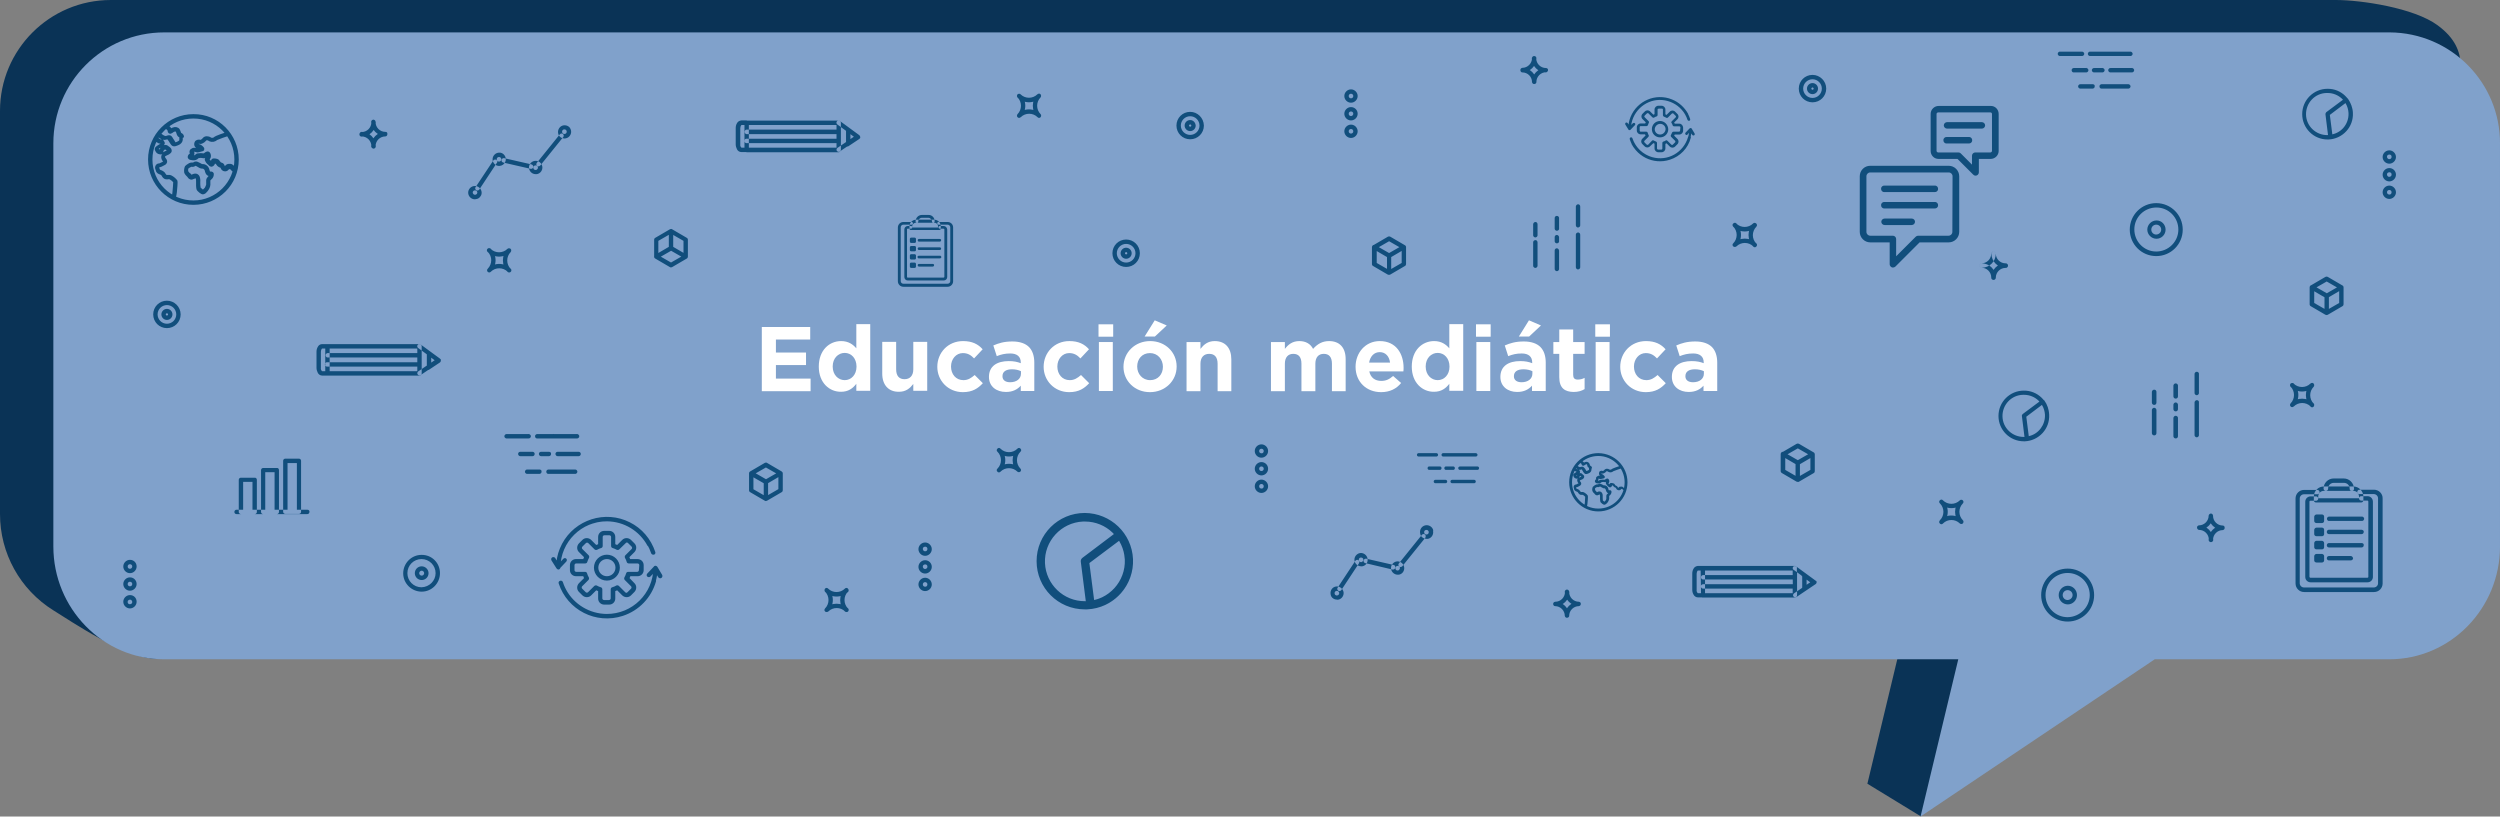 <?xml version="1.0" encoding="utf-8"?>
<!-- Generator: Adobe Illustrator 22.1.0, SVG Export Plug-In . SVG Version: 6.00 Build 0)  -->
<svg version="1.1" id="Capa_1" xmlns="http://www.w3.org/2000/svg" xmlns:xlink="http://www.w3.org/1999/xlink" x="0px" y="0px"
	 viewBox="0 0 1312 428.5" style="enable-background:new 0 0 1312 428.5;" xml:space="preserve">
<rect x="0" y="0" width="1312" height="428.5" fill="#808080" stroke="none"/>
<style type="text/css">
	.st0{fill:#0A3356;}
	.st1{fill:#80A1CB;}
	.st2{enable-background:new    ;}
	.st3{fill:#FFFFFF;}
	.st4{fill:#114E7C;}
</style>
<title>educacion-mediatica</title>
<g>
	<g id="Capa_2_1_">
		<g id="Capa_1-2">
			<path class="st0" d="M1225.8,0H58.2C26,0,0,26.1,0,58.2c0,0.1,0,0.2,0,0.3v211.3c0,20.5,10.5,39.6,28,50.5
				c8.8,5.4,38,25.4,54,25.4l917.8-16.8L980,411.3l28,17.1l94.8-99.4h123c32.4,0,58.2-26.8,58.2-59.1l6-211.4
				c0-17.6,7.5-31.8-10.7-45.2C1266.9,4.1,1239.1,0,1225.8,0z"/>
			<path class="st1" d="M1253.8,17H86.2C54,17,28,43.1,28,75.2c0,0.1,0,0.2,0,0.3v211.3c0,32.4,25.8,59.2,58.2,59.2h941.5
				l-19.8,82.5l122.9-82.5h123c32.4,0,58.2-26.8,58.2-59.2V75.5c0.2-32.1-25.7-58.3-57.9-58.5C1254,17,1253.9,17,1253.8,17z"/>
			<g class="st2">
				<path class="st3" d="M399.9,171.6h25.3v6.6h-18v6.8H423v6.6h-15.8v7.1h18.2v6.6h-25.6v-33.7H399.9z"/>
			</g>
			<g class="st2">
				<path class="st3" d="M429.7,192.4L429.7,192.4c0-8.7,5.6-13.4,11.7-13.4c3.9,0,6.3,1.8,8,3.8v-12.7h7.3v35h-7.3v-3.7
					c-1.8,2.4-4.2,4.2-8,4.2C435.4,205.7,429.7,201,429.7,192.4z M449.5,192.4L449.5,192.4c0-4.4-2.8-7.2-6.2-7.2s-6.3,2.8-6.3,7.1
					v0.1c0,4.3,2.9,7.1,6.3,7.1S449.5,196.7,449.5,192.4z"/>
				<path class="st3" d="M463,196.1v-16.7h7.3v14.4c0,3.5,1.6,5.2,4.4,5.2s4.6-1.8,4.6-5.2v-14.4h7.3v25.7h-7.3v-3.6
					c-1.7,2.2-3.8,4.1-7.5,4.1C466.3,205.7,463,202,463,196.1z"/>
				<path class="st3" d="M491.9,192.5L491.9,192.5c0-7.4,5.6-13.5,13.5-13.5c4.8,0,7.9,1.6,10.3,4.3l-4.5,4.8
					c-1.6-1.7-3.3-2.8-5.9-2.8c-3.6,0-6.2,3.2-6.2,7v0.1c0,3.9,2.5,7.1,6.5,7.1c2.4,0,4.1-1.1,5.9-2.7l4.3,4.3
					c-2.5,2.7-5.4,4.7-10.5,4.7C497.6,205.8,491.9,199.8,491.9,192.5z"/>
				<path class="st3" d="M519,197.8L519,197.8c0-5.7,4.3-8.3,10.4-8.3c2.6,0,4.5,0.4,6.3,1.1v-0.4c0-3-1.9-4.7-5.5-4.7
					c-2.8,0-4.8,0.5-7.1,1.4l-1.8-5.6c2.8-1.2,5.6-2.1,10-2.1c4,0,6.9,1.1,8.7,2.9c1.9,1.9,2.8,4.8,2.8,8.2v14.9h-7.1v-2.8
					c-1.8,2-4.2,3.3-7.8,3.3C523,205.7,519,202.9,519,197.8z M535.8,196.1v-1.3c-1.2-0.6-2.9-1-4.7-1c-3.1,0-5,1.2-5,3.6v0.1
					c0,2,1.6,3.1,4,3.1C533.5,200.6,535.8,198.8,535.8,196.1z"/>
				<path class="st3" d="M547.7,192.5L547.7,192.5c0-7.4,5.6-13.5,13.5-13.5c4.8,0,7.9,1.6,10.3,4.3l-4.5,4.8
					c-1.6-1.7-3.3-2.8-5.9-2.8c-3.6,0-6.2,3.2-6.2,7v0.1c0,3.9,2.5,7.1,6.5,7.1c2.4,0,4.1-1.1,5.9-2.7l4.3,4.3
					c-2.5,2.7-5.4,4.7-10.5,4.7C553.4,205.8,547.7,199.8,547.7,192.5z"/>
				<path class="st3" d="M576.5,170.2h7.7v6.5h-7.7V170.2z M576.7,179.5h7.3v25.7h-7.3V179.5z"/>
				<path class="st3" d="M589.6,192.5L589.6,192.5c0-7.5,6-13.5,14-13.5s13.9,5.9,13.9,13.3v0.1c0,7.4-6,13.4-14,13.4
					S589.6,199.9,589.6,192.5z M610.3,192.5L610.3,192.5c0-3.9-2.7-7.2-6.8-7.2c-4.2,0-6.7,3.2-6.7,7v0.1c0,3.8,2.7,7.1,6.8,7.1
					C607.8,199.5,610.3,196.3,610.3,192.5z M606,168.1l6.3,2.7l-6.2,5.8h-5.4L606,168.1z"/>
				<path class="st3" d="M622.7,179.5h7.3v3.6c1.7-2.2,3.8-4.1,7.5-4.1c5.5,0,8.7,3.6,8.7,9.6v16.7H639v-14.4c0-3.5-1.6-5.2-4.4-5.2
					c-2.8,0-4.6,1.8-4.6,5.2v14.4h-7.3V179.5z"/>
				<path class="st3" d="M667,179.5h7.3v3.6c1.7-2.2,3.9-4.1,7.6-4.1c3.4,0,5.9,1.5,7.2,4.1c2.3-2.6,4.9-4.1,8.4-4.1
					c5.4,0,8.7,3.3,8.7,9.5v16.8H699v-14.4c0-3.5-1.5-5.2-4.3-5.2c-2.7,0-4.4,1.8-4.4,5.2v14.4H683v-14.4c0-3.5-1.5-5.2-4.3-5.2
					c-2.7,0-4.4,1.8-4.4,5.2v14.4H667V179.5z"/>
				<path class="st3" d="M711.4,192.5L711.4,192.5c0-7.4,5.2-13.5,12.7-13.5c8.6,0,12.5,6.7,12.5,14c0,0.6,0,1.2-0.1,1.9h-17.9
					c0.7,3.3,3,5,6.3,5c2.4,0,4.2-0.8,6.2-2.6l4.2,3.7c-2.4,3-5.9,4.8-10.5,4.8C717.1,205.8,711.4,200.4,711.4,192.5z M729.5,190.3
					c-0.4-3.3-2.4-5.5-5.4-5.5s-5,2.2-5.6,5.5H729.5z"/>
				<path class="st3" d="M740.9,192.4L740.9,192.4c0-8.7,5.6-13.4,11.7-13.4c3.9,0,6.3,1.8,8,3.8v-12.7h7.3v35h-7.3v-3.7
					c-1.8,2.4-4.2,4.2-8,4.2C746.6,205.7,740.9,201,740.9,192.4z M760.7,192.4L760.7,192.4c0-4.4-2.8-7.2-6.2-7.2s-6.3,2.8-6.3,7.1
					v0.1c0,4.3,2.9,7.1,6.3,7.1S760.7,196.7,760.7,192.4z"/>
				<path class="st3" d="M774.6,170.2h7.7v6.5h-7.7V170.2z M774.8,179.5h7.3v25.7h-7.3V179.5z"/>
			</g>
			<g class="st2">
				<path class="st3" d="M787.4,197.8L787.4,197.8c0-5.7,4.3-8.3,10.4-8.3c2.6,0,4.5,0.4,6.3,1.1v-0.4c0-3-1.9-4.7-5.5-4.7
					c-2.8,0-4.8,0.5-7.1,1.4l-1.8-5.6c2.8-1.2,5.6-2.1,10-2.1c4,0,6.9,1.1,8.7,2.9c1.9,1.9,2.8,4.8,2.8,8.2v14.9H804v-2.8
					c-1.8,2-4.2,3.3-7.8,3.3C791.4,205.7,787.4,202.9,787.4,197.8z M804.2,196.1v-1.3c-1.2-0.6-2.9-1-4.7-1c-3.1,0-5,1.2-5,3.6v0.1
					c0,2,1.6,3.1,4,3.1C801.9,200.6,804.2,198.8,804.2,196.1z M802.4,168.1l6.3,2.7l-6.2,5.8h-5.4L802.4,168.1z"/>
			</g>
			<g class="st2">
				<path class="st3" d="M818.3,197.9v-12.2h-3.1v-6.2h3.1v-6.6h7.3v6.6h6v6.2h-6v11c0,1.7,0.7,2.5,2.4,2.5c1.3,0,2.5-0.3,3.6-0.9
					v5.9c-1.5,0.9-3.3,1.5-5.8,1.5C821.4,205.6,818.3,203.9,818.3,197.9z"/>
				<path class="st3" d="M837.2,170.2h7.7v6.5h-7.7V170.2z M837.4,179.5h7.3v25.7h-7.3V179.5z"/>
				<path class="st3" d="M850.3,192.5L850.3,192.5c0-7.4,5.6-13.5,13.5-13.5c4.8,0,7.9,1.6,10.3,4.3l-4.5,4.8
					c-1.6-1.7-3.3-2.8-5.9-2.8c-3.6,0-6.2,3.2-6.2,7v0.1c0,3.9,2.5,7.1,6.5,7.1c2.4,0,4.1-1.1,5.9-2.7l4.3,4.3
					c-2.5,2.7-5.4,4.7-10.5,4.7C856,205.8,850.3,199.8,850.3,192.5z"/>
				<path class="st3" d="M877.4,197.8L877.4,197.8c0-5.7,4.3-8.3,10.4-8.3c2.6,0,4.5,0.4,6.3,1.1v-0.4c0-3-1.9-4.7-5.5-4.7
					c-2.8,0-4.8,0.5-7.1,1.4l-1.8-5.6c2.8-1.2,5.6-2.1,10-2.1c4,0,6.9,1.1,8.7,2.9c1.9,1.9,2.8,4.8,2.8,8.2v14.9H894v-2.8
					c-1.8,2-4.2,3.3-7.8,3.3C881.4,205.7,877.4,202.9,877.4,197.8z M894.2,196.1v-1.3c-1.2-0.6-2.9-1-4.7-1c-3.1,0-5,1.2-5,3.6v0.1
					c0,2,1.6,3.1,4,3.1C891.9,200.6,894.2,198.8,894.2,196.1z"/>
			</g>
			<path class="st4" d="M1047.4,133.1c0,4.1-3.3,7.4-7.4,7.4c-0.6,0.1-1.2-0.4-1.3-1c-0.1-0.6,0.4-1.2,1-1.3c0.1,0,0.1,0,0.2,0
				c2.8,0,5.1-2.3,5.1-5.1c0.1-0.6,0.6-1.1,1.3-1C1046.9,132.1,1047.3,132.6,1047.4,133.1z M1052.5,138.2c-2.8,0-5.1-2.3-5.1-5.1
				c-0.1-0.6-0.6-1.1-1.3-1c-0.6,0.1-1,0.5-1,1c0,4.1,3.3,7.4,7.4,7.4c0.6,0.1,1.2-0.4,1.3-1c0.1-0.6-0.4-1.2-1-1.3
				C1052.6,138.2,1052.6,138.2,1052.5,138.2z M1040,138.2c-0.6-0.1-1.2,0.4-1.3,1c-0.1,0.6,0.4,1.2,1,1.3c0.1,0,0.1,0,0.2,0
				c2.8,0,5.1,2.3,5.1,5.1c-0.1,0.6,0.4,1.2,1,1.3s1.2-0.4,1.3-1c0-0.1,0-0.1,0-0.2C1047.4,141.5,1044.1,138.2,1040,138.2
				L1040,138.2z M1052.5,138.2c-4.1,0-7.4,3.3-7.4,7.4c-0.1,0.6,0.4,1.2,1,1.3s1.2-0.4,1.3-1c0-0.1,0-0.1,0-0.2
				c0-2.8,2.3-5.1,5.1-5.1c0.6,0.1,1.2-0.4,1.3-1c0.1-0.6-0.4-1.2-1-1.3C1052.6,138.2,1052.6,138.2,1052.5,138.2L1052.5,138.2z
				 M196,63c-0.6,0-1.1,0.5-1.1,1.2c0,2.8-2.3,5.1-5.1,5.1c-0.6,0-1.2,0.5-1.2,1.2s0.5,1.2,1.2,1.2c4.1,0,7.4-3.3,7.4-7.4
				C197.1,63.5,196.6,63,196,63L196,63z M202.2,69.2c-2.8,0-5.1-2.3-5.1-5.1c0.1-0.6-0.4-1.2-1-1.3s-1.2,0.4-1.3,1
				c0,0.1,0,0.1,0,0.2c0,4.1,3.3,7.4,7.4,7.4c0.6,0,1.1-0.5,1.1-1.2S202.9,69.2,202.2,69.2L202.2,69.2z M189.8,69.2
				c-0.6,0-1.1,0.5-1.1,1.2s0.5,1.2,1.1,1.2c2.8,0,5.1,2.3,5.1,5.1c-0.1,0.6,0.4,1.2,1,1.3c0.6,0.1,1.2-0.4,1.3-1c0-0.1,0-0.1,0-0.2
				C197.2,72.5,193.8,69.2,189.8,69.2C189.7,69.2,189.7,69.2,189.8,69.2L189.8,69.2z M202.2,69.2c-4.1,0-7.4,3.3-7.4,7.4
				c-0.1,0.6,0.4,1.2,1,1.3c0.6,0.1,1.2-0.4,1.3-1c0-0.1,0-0.1,0-0.2c0-2.8,2.3-5.1,5.1-5.1c0.6,0,1.1-0.5,1.1-1.2
				S202.9,69.2,202.2,69.2L202.2,69.2z M1160.3,269.5c-0.6,0-1.1,0.5-1.2,1.1l0,0c0,2.8-2.3,5.1-5.1,5.1c-0.6,0.1-1.1,0.6-1,1.3
				c0.1,0.6,0.5,1,1,1c4.1,0,7.4-3.3,7.4-7.4l0,0C1161.4,270.1,1160.9,269.5,1160.3,269.5L1160.3,269.5z M1166.5,275.8
				c-2.8,0-5.1-2.3-5.1-5.1c-0.1-0.6-0.6-1.1-1.3-1c-0.6,0.1-1,0.5-1,1c0,4.1,3.3,7.4,7.4,7.4l0,0c0.6-0.1,1.1-0.6,1-1.3
				C1167.5,276.3,1167.1,275.8,1166.5,275.8z M1154.1,275.8c-0.6,0.1-1.1,0.6-1,1.3c0.1,0.6,0.5,1,1,1c2.8,0,5.1,2.3,5.1,5.1
				c-0.1,0.6,0.4,1.2,1,1.3c0.6,0.1,1.2-0.4,1.3-1c0-0.1,0-0.1,0-0.2C1161.4,279.1,1158.1,275.8,1154.1,275.8L1154.1,275.8z
				 M1166.5,275.8c-4.1,0-7.4,3.3-7.4,7.4c-0.1,0.6,0.4,1.2,1,1.3c0.6,0.1,1.2-0.4,1.3-1c0-0.1,0-0.1,0-0.2c0-2.8,2.3-5.1,5.1-5.1
				c0.6-0.1,1.1-0.6,1-1.3C1167.5,276.3,1167.1,275.8,1166.5,275.8z M822.4,309.6c-0.6,0-1.1,0.5-1.1,1.1l0,0c0,2.8-2.3,5.1-5.1,5.1
				c-0.6,0.1-1.1,0.6-1,1.3c0.1,0.6,0.5,1,1,1c4.1,0,7.4-3.3,7.4-7.4C823.5,310.1,823,309.6,822.4,309.6L822.4,309.6z M828.6,315.8
				c-2.8,0-5.1-2.3-5.1-5.1c0.1-0.6-0.4-1.2-1-1.3c-0.6-0.1-1.2,0.4-1.3,1c0,0.1,0,0.1,0,0.2c0,4.1,3.3,7.4,7.4,7.4
				c0.6-0.1,1.1-0.6,1-1.3C829.6,316.3,829.2,315.9,828.6,315.8L828.6,315.8z M816.1,315.8c-0.6,0.1-1.1,0.6-1,1.3
				c0.1,0.6,0.5,1,1,1c2.8,0,5.1,2.3,5.1,5.1c0.1,0.6,0.6,1.1,1.3,1c0.6-0.1,1-0.5,1-1C823.5,319.1,820.2,315.8,816.1,315.8z
				 M828.6,315.8c-4.1,0-7.4,3.3-7.4,7.4l0,0c0.1,0.6,0.6,1.1,1.3,1c0.6-0.1,1-0.5,1-1c0-2.8,2.3-5.1,5.1-5.1c0.6-0.1,1.1-0.6,1-1.3
				C829.6,316.3,829.2,315.9,828.6,315.8L828.6,315.8z M805.1,29.4c-0.6,0-1.1,0.5-1.1,1.1c0,2.8-2.3,5.1-5.1,5.1
				c-0.6,0.1-1.1,0.6-1,1.3c0.1,0.6,0.5,1,1,1c4.1,0,7.4-3.3,7.4-7.4l0,0C806.3,29.9,805.8,29.4,805.1,29.4L805.1,29.4z M811.3,35.7
				c-2.8,0-5.1-2.3-5.1-5.1c-0.1-0.6-0.6-1.1-1.3-1c-0.6,0.1-1,0.5-1,1c0,4.1,3.3,7.4,7.4,7.4l0,0c0.6-0.1,1.1-0.6,1-1.3
				C812.3,36.1,811.9,35.7,811.3,35.7L811.3,35.7z M798.9,35.7c-0.6,0.1-1.1,0.6-1,1.3c0.1,0.6,0.5,1,1,1c2.8,0,5.1,2.2,5.1,5.1
				c0.1,0.6,0.6,1.1,1.3,1c0.6-0.1,1-0.5,1-1C806.3,38.9,802.9,35.6,798.9,35.7L798.9,35.7z M811.3,35.7c-4.1,0-7.3,3.3-7.3,7.3
				c0.1,0.6,0.6,1.1,1.3,1c0.6-0.1,1-0.5,1-1c0-2.8,2.3-5.1,5.1-5.1c0.6-0.1,1.1-0.6,1-1.3C812.4,36.1,811.9,35.7,811.3,35.7
				L811.3,35.7z M266.3,130.6c-2.4,2.4-6.4,2.4-8.8,0c-0.4-0.5-1.2-0.5-1.6-0.1c-0.5,0.4-0.5,1.2-0.1,1.6c0,0,0,0,0.1,0.1
				c3.3,3.3,8.7,3.3,12,0c0.4-0.5,0.4-1.2-0.1-1.6C267.4,130.2,266.7,130.2,266.3,130.6L266.3,130.6z M268,130.6
				c-0.5-0.4-1.2-0.4-1.6,0c-3.3,3.3-3.3,8.7,0,12.1c0.2,0.2,0.5,0.3,0.8,0.3s0.6-0.1,0.8-0.3c0.5-0.4,0.5-1.2,0-1.6l0,0
				c-2.4-2.4-2.4-6.4,0-8.8C268.4,131.8,268.4,131,268,130.6L268,130.6L268,130.6z M256,130.6c-0.5,0.4-0.5,1.2,0,1.6l0,0
				c2.4,2.4,2.4,6.3,0,8.8l0,0c-0.5,0.4-0.5,1.2,0,1.6l0,0c0.2,0.2,0.5,0.3,0.8,0.3s0.6-0.1,0.8-0.3c3.3-3.3,3.3-8.7,0-12l0,0
				C257.2,130.1,256.4,130.1,256,130.6C255.9,130.5,255.9,130.6,256,130.6L256,130.6z M262,138.5c-2.3,0-4.4,0.9-6,2.5
				c-0.5,0.4-0.5,1.2-0.1,1.6c0.4,0.5,1.2,0.5,1.6,0.1c0,0,0,0,0.1-0.1c2.4-2.4,6.4-2.4,8.8,0l0,0c0.2,0.2,0.5,0.3,0.8,0.3
				s0.6-0.1,0.8-0.3c0.5-0.4,0.5-1.2,0-1.6l0,0C266.4,139.4,264.2,138.5,262,138.5L262,138.5z M544.4,49.5c-2.4,2.4-6.4,2.4-8.8,0
				l0,0c-0.5-0.4-1.2-0.4-1.6,0.1c-0.4,0.4-0.4,1.1,0,1.6c3.3,3.3,8.7,3.3,12,0l0,0c0.4-0.5,0.4-1.2-0.1-1.6
				C545.5,49.1,544.9,49.1,544.4,49.5L544.4,49.5z M546.1,49.5c-0.4-0.5-1.2-0.5-1.6,0l0,0c-3.3,3.3-3.3,8.7,0,12
				c0.4,0.5,1.2,0.5,1.6,0l0,0c0.4-0.5,0.4-1.2,0-1.6c-2.4-2.4-2.4-6.4,0-8.8l0,0C546.5,50.6,546.4,49.9,546.1,49.5L546.1,49.5z
				 M534,49.5c-0.4,0.5-0.4,1.2,0,1.6c2.4,2.4,2.4,6.4,0,8.8l0,0c-0.4,0.5-0.4,1.2,0,1.6c0.4,0.5,1.2,0.5,1.6,0l0,0
				c3.3-3.3,3.3-8.7,0-12C535.2,49.1,534.5,49.1,534,49.5L534,49.5z M540,57.4c-2.3,0-4.4,0.9-6,2.5c-0.4,0.5-0.4,1.2,0.1,1.6
				c0.4,0.4,1.1,0.4,1.6,0c2.4-2.4,6.4-2.4,8.8,0c0.4,0.5,1.2,0.5,1.6,0l0,0c0.4-0.5,0.4-1.2,0-1.6C544.5,58.3,542.3,57.4,540,57.4z
				 M533.9,235.5c-2.4,2.4-6.4,2.4-8.8,0c-0.4-0.5-1.1-0.6-1.6-0.1s-0.6,1.1-0.1,1.6c0,0.1,0.1,0.1,0.1,0.1c3.3,3.3,8.7,3.3,12,0
				c0.5-0.4,0.6-1.1,0.1-1.6c-0.4-0.5-1.1-0.6-1.6-0.1C534,235.4,533.9,235.4,533.9,235.5L533.9,235.5z M535.5,235.5
				c-0.4-0.4-1.2-0.5-1.6,0l0,0c-3.3,3.3-3.3,8.7,0,12c0.2,0.2,0.5,0.3,0.8,0.3s0.6-0.1,0.8-0.3c0.4-0.4,0.5-1.2,0-1.6l0,0
				c-2.4-2.4-2.4-6.4,0-8.8l0,0C535.9,236.6,535.9,235.9,535.5,235.5L535.5,235.5z M523.5,235.5c-0.4,0.4-0.5,1.2,0,1.6l0,0
				c2.4,2.4,2.4,6.4,0,8.8c-0.4,0.4-0.5,1.2,0,1.6l0,0c0.2,0.2,0.5,0.3,0.8,0.3s0.6-0.1,0.8-0.3c3.3-3.3,3.3-8.7,0-12
				C524.7,235.1,524,235,523.5,235.5L523.5,235.5L523.5,235.5z M529.5,243.4c-2.3,0-4.4,0.9-6,2.5c-0.5,0.4-0.6,1.1-0.1,1.6
				c0.4,0.5,1.1,0.6,1.6,0.1c0.1,0,0.1-0.1,0.1-0.1c2.4-2.4,6.4-2.4,8.8,0c0.2,0.2,0.5,0.3,0.8,0.3s0.6-0.1,0.8-0.3
				c0.4-0.4,0.5-1.2,0-1.6l0,0C534,244.3,531.8,243.4,529.5,243.4L529.5,243.4z M1212.5,201.3c-2.4,2.4-6.4,2.4-8.8,0l0,0
				c-0.5-0.4-1.2-0.4-1.6,0.1c-0.4,0.4-0.4,1.1,0,1.6c3.3,3.3,8.7,3.3,12,0l0,0c0.4-0.5,0.4-1.2-0.1-1.6
				C1213.6,200.9,1213,200.9,1212.5,201.3z M1214.2,201.3c-0.4-0.5-1.2-0.5-1.6,0l0,0c-3.3,3.3-3.3,8.7,0,12.1
				c0.4,0.5,1.2,0.5,1.6,0l0,0c0.4-0.5,0.4-1.2,0-1.6c-2.4-2.4-2.4-6.4,0-8.8l0,0C1214.6,202.5,1214.6,201.8,1214.2,201.3
				L1214.2,201.3z M1202.1,201.3c-0.4,0.5-0.4,1.2,0,1.6c2.4,2.4,2.4,6.4,0,8.8c-0.4,0.5-0.4,1.2,0,1.6c0.4,0.5,1.2,0.5,1.6,0l0,0
				c3.3-3.3,3.3-8.7,0-12.1C1203.3,200.9,1202.6,200.9,1202.1,201.3L1202.1,201.3L1202.1,201.3z M1202.1,211.7
				c-0.4,0.5-0.4,1.2,0.1,1.6c0.4,0.4,1.1,0.4,1.6,0c2.4-2.4,6.4-2.4,8.8,0c0.4,0.5,1.2,0.5,1.6,0l0,0c0.4-0.5,0.4-1.2,0-1.6
				C1210.8,208.4,1205.4,208.4,1202.1,211.7L1202.1,211.7z M443.4,308.9c-2.4,2.4-6.4,2.4-8.8,0c-0.5-0.4-1.2-0.4-1.6,0.1
				c-0.4,0.4-0.4,1.1,0,1.6c3.3,3.3,8.7,3.3,12.1,0c0.4-0.5,0.4-1.2-0.1-1.6C444.5,308.5,443.8,308.5,443.4,308.9z M445,308.9
				c-0.4-0.5-1.2-0.5-1.6,0l0,0c-3.3,3.3-3.3,8.7,0,12c0.5,0.4,1.2,0.4,1.6,0c0.4-0.5,0.4-1.2,0-1.6c-2.4-2.4-2.4-6.4,0-8.8l0,0
				C445.5,310,445.4,309.3,445,308.9L445,308.9z M433,308.9c-0.4,0.5-0.4,1.2,0,1.6c2.4,2.4,2.4,6.4,0,8.8c-0.4,0.4-0.5,1.2,0,1.6
				c0.2,0.2,0.5,0.3,0.8,0.3s0.6-0.1,0.8-0.3c3.3-3.3,3.3-8.7,0-12C434.2,308.4,433.4,308.4,433,308.9L433,308.9z M433,319.3
				c-0.4,0.5-0.4,1.2,0.1,1.6c0.4,0.4,1.1,0.4,1.6,0c2.4-2.4,6.4-2.4,8.8,0l0,0c0.5,0.4,1.2,0.4,1.6,0c0.4-0.5,0.4-1.2,0-1.6
				C441.7,316,436.3,316,433,319.3L433,319.3z M920,117.3c-2.4,2.4-6.4,2.4-8.8,0c-0.5-0.4-1.2-0.4-1.6,0.1c-0.4,0.4-0.4,1.1,0,1.6
				c3.3,3.3,8.7,3.3,12.1,0c0.5-0.5,0.5-1.2,0-1.6C921.2,116.8,920.5,116.8,920,117.3z M921.7,117.3c-0.5-0.4-1.2-0.4-1.6,0
				c-3.3,3.3-3.3,8.7,0,12.1c0.5,0.5,1.2,0.5,1.6,0c0.5-0.5,0.5-1.2,0-1.6c-2.4-2.4-2.4-6.3,0-8.8l0,0
				C922.1,118.5,922.1,117.7,921.7,117.3L921.7,117.3z M909.6,117.3c-0.5,0.4-0.5,1.2,0,1.6l0,0c2.4,2.4,2.4,6.4,0,8.8l0,0
				c-0.5,0.4-0.5,1.2,0,1.6l0,0c0.2,0.2,0.5,0.3,0.8,0.3s0.6-0.1,0.8-0.3c3.3-3.3,3.3-8.7,0-12.1
				C910.8,116.8,910.1,116.8,909.6,117.3L909.6,117.3z M909.6,127.7c-0.4,0.5-0.4,1.2,0.1,1.6c0.4,0.4,1.1,0.4,1.6,0
				c2.4-2.4,6.4-2.4,8.8,0c0.5,0.5,1.2,0.5,1.6,0c0.5-0.5,0.5-1.2,0-1.6C918.4,124.4,913,124.4,909.6,127.7L909.6,127.7z
				 M1028.5,262.6c-2.4,2.4-6.4,2.4-8.8,0c-0.4-0.5-1.1-0.6-1.6-0.1c-0.5,0.4-0.6,1.1-0.1,1.6c0,0.1,0.1,0.1,0.1,0.1
				c3.3,3.3,8.7,3.3,12,0c0.4-0.5,0.3-1.2-0.1-1.6C1029.5,262.3,1028.8,262.3,1028.5,262.6L1028.5,262.6z M1030.1,262.6
				c-0.4-0.4-1.2-0.5-1.6,0l0,0c-3.3,3.3-3.3,8.7,0,12l0,0c0.2,0.2,0.5,0.3,0.8,0.3s0.6-0.1,0.8-0.3c0.4-0.4,0.5-1.2,0-1.6l0,0
				c-2.4-2.4-2.4-6.4,0-8.8C1030.5,263.8,1030.6,263.1,1030.1,262.6L1030.1,262.6L1030.1,262.6z M1018.1,262.6
				c-0.4,0.4-0.5,1.2,0,1.6l0,0c2.4,2.4,2.4,6.4,0,8.8c-0.4,0.4-0.5,1.2,0,1.6l0,0c0.2,0.2,0.5,0.3,0.8,0.3s0.6-0.1,0.8-0.3
				c3.3-3.3,3.3-8.7,0-12c-0.4-0.5-1.1-0.5-1.6-0.1C1018.1,262.5,1018,262.6,1018.1,262.6L1018.1,262.6z M1018.1,273.1
				c-0.5,0.4-0.6,1.1-0.1,1.6c0.4,0.5,1.1,0.6,1.6,0.1c0.1,0,0.1-0.1,0.1-0.1c2.4-2.4,6.4-2.4,8.8,0c0.2,0.2,0.5,0.3,0.8,0.3
				s0.6-0.1,0.8-0.3c0.4-0.4,0.5-1.2,0-1.6l0,0c-3.3-3.4-8.7-3.4-12.1-0.1C1018.1,272.9,1018,273,1018.1,273.1L1018.1,273.1z
				 M134.8,251.8v16.9c0,0.6-0.5,1.1-1.1,1.1h-7.2c-0.6,0-1.2-0.5-1.2-1.1v-16.9c0-0.6,0.5-1.1,1.1-1.1l0,0h7.2
				C134.2,250.6,134.8,251.1,134.8,251.8L134.8,251.8z M132.5,252.9h-4.9v14.6h4.9V252.9z M146.4,246.7v22c0,0.6-0.5,1.1-1.1,1.1
				h-7.2c-0.6,0-1.1-0.5-1.1-1.1v-22c0-0.6,0.5-1.1,1.1-1.1h7.2C145.9,245.5,146.4,246,146.4,246.7
				C146.4,246.6,146.4,246.6,146.4,246.7L146.4,246.7z M144.1,247.8h-4.9v19.7h4.9V247.8z M158,241.8v26.8c0,0.6-0.5,1.1-1.1,1.1
				h-7.2c-0.6,0-1.1-0.5-1.1-1.1v-26.8c0-0.6,0.5-1.1,1.1-1.1h7.2C157.5,240.7,158,241.2,158,241.8L158,241.8z M155.8,243h-4.9v24.5
				h4.9V243z M161.3,267.5h-37.2c-0.6,0-1.1,0.5-1.1,1.2c0,0.6,0.5,1.1,1.1,1.1h37.2c0.6,0,1.1-0.5,1.1-1.2
				C162.5,268,162,267.5,161.3,267.5z M1229.9,150.8v8.9c0,0.4-0.2,0.8-0.6,1l-7.7,4.5c-0.4,0.2-0.8,0.2-1.2,0l-7.7-4.5
				c-0.4-0.2-0.6-0.6-0.6-1v-8.9c0-0.4,0.2-0.8,0.6-1l7.7-4.5c0.4-0.2,0.8-0.2,1.2,0l7.7,4.5C1229.7,150,1229.9,150.4,1229.9,150.8
				L1229.9,150.8z M1227.6,151.5l-6.6-3.8l-6.6,3.8v7.5l6.6,3.8l6.6-3.8V151.5z M1229.9,150.8c0,0.4-0.2,0.8-0.6,1l-7.7,4.5
				c-0.4,0.2-0.8,0.2-1.2,0l-7.7-4.5c-0.4-0.2-0.6-0.6-0.6-1s0.2-0.8,0.6-1l7.7-4.5c0.4-0.2,0.8-0.2,1.2,0l7.7,4.5
				C1229.7,150,1229.9,150.4,1229.9,150.8L1229.9,150.8z M1226.5,150.8l-5.4-3.1l-5.4,3.1l5.4,3.1L1226.5,150.8z M1222.2,155.3v8.9
				c0,0.4-0.2,0.8-0.6,1s-0.8,0.2-1.2,0l-7.7-4.5c-0.4-0.2-0.6-0.6-0.6-1v-8.9c0-0.6,0.5-1.2,1.1-1.2c0.2,0,0.4,0.1,0.6,0.2l7.7,4.5
				C1222,154.5,1222.2,154.8,1222.2,155.3L1222.2,155.3z M1219.9,155.9l-5.4-3.1v6.2l5.4,3.1V155.9z M952.4,238.4v8.9
				c0,0.4-0.2,0.8-0.6,1l-7.7,4.5c-0.2,0.1-0.4,0.2-0.6,0.1c-0.2,0-0.4-0.1-0.6-0.1l-7.7-4.5c-0.4-0.2-0.6-0.6-0.6-1v-8.9
				c0-0.4,0.2-0.8,0.6-1l7.7-4.5c0.4-0.2,0.8-0.2,1.2,0l7.7,4.5C952.2,237.6,952.4,238,952.4,238.4z M950.1,239l-6.6-3.8l-6.6,3.8
				v7.6l6.6,3.8l6.6-3.8V239z M952.4,238.4c0,0.4-0.2,0.8-0.6,1l-7.7,4.5c-0.2,0.1-0.4,0.2-0.6,0.1c-0.2,0-0.4-0.1-0.6-0.1l-7.7-4.5
				c-0.6-0.3-0.8-1-0.5-1.5c0.1-0.2,0.3-0.3,0.5-0.5l7.7-4.5c0.4-0.2,0.8-0.2,1.2,0l7.7,4.5C952.2,237.6,952.4,238,952.4,238.4z
				 M948.9,238.4l-5.4-3.1l-5.4,3.1l5.4,3.1L948.9,238.4z M944.6,242.8v8.9c0,0.4-0.2,0.8-0.6,1c-0.2,0.1-0.4,0.2-0.6,0.1
				c-0.2,0-0.4-0.1-0.6-0.1l-7.7-4.5c-0.4-0.2-0.6-0.6-0.6-1v-8.9c0-0.6,0.5-1.2,1.1-1.2c0.2,0,0.4,0.1,0.6,0.2l7.7,4.5
				C944.4,242,944.6,242.4,944.6,242.8L944.6,242.8z M942.3,243.5l-5.4-3.1v6.3l5.4,3.1V243.5z M737.9,129.7v8.9
				c0,0.4-0.2,0.8-0.6,1l-7.7,4.5c-0.4,0.2-0.8,0.2-1.2,0l-7.7-4.5c-0.4-0.2-0.6-0.6-0.6-1v-8.9c0-0.4,0.2-0.8,0.6-1l7.7-4.5
				c0.4-0.2,0.8-0.2,1.2,0l7.7,4.5C737.7,128.9,737.9,129.3,737.9,129.7z M735.6,130.4l-6.6-3.8l-6.6,3.8v7.6l6.6,3.8l6.6-3.8V130.4
				z M737.9,129.7c0,0.4-0.2,0.8-0.6,1l-7.7,4.5c-0.4,0.2-0.8,0.2-1.2,0l-7.7-4.5c-0.4-0.2-0.6-0.6-0.6-1s0.2-0.8,0.6-1l7.7-4.5
				c0.4-0.2,0.8-0.2,1.2,0l7.7,4.5C737.7,128.9,737.9,129.3,737.9,129.7z M734.4,129.7l-5.4-3.1l-5.4,3.1l5.4,3.1L734.4,129.7z
				 M730.1,134.2v8.9c0,0.4-0.2,0.8-0.6,1c-0.4,0.2-0.8,0.2-1.2,0l-7.7-4.5c-0.4-0.2-0.6-0.6-0.6-1v-8.9c0-0.6,0.5-1.2,1.1-1.2
				c0.2,0,0.4,0.1,0.6,0.2l7.7,4.5C729.9,133.4,730.1,133.8,730.1,134.2z M727.9,134.8l-5.4-3.1v6.3l5.4,3.1V134.8z M410.8,248.4
				v8.9c0,0.4-0.2,0.8-0.6,1l-7.7,4.5c-0.4,0.2-0.8,0.2-1.1,0l-7.7-4.5c-0.4-0.2-0.6-0.6-0.6-1v-8.9c0-0.4,0.2-0.8,0.6-1l7.7-4.5
				c0.4-0.2,0.8-0.2,1.1,0l7.7,4.5C410.6,247.7,410.8,248,410.8,248.4z M408.5,249.1l-6.6-3.8l-6.6,3.8v7.6l6.6,3.8l6.6-3.8V249.1z
				 M410.8,248.4c0,0.4-0.2,0.8-0.6,1l-7.7,4.5c-0.4,0.2-0.8,0.2-1.1,0l-7.7-4.5c-0.4-0.2-0.6-0.6-0.6-1s0.2-0.8,0.6-1l7.7-4.5
				c0.4-0.2,0.8-0.2,1.1,0l7.7,4.5C410.6,247.7,410.8,248,410.8,248.4z M407.4,248.4l-5.4-3.1l-5.4,3.1l5.4,3.1L407.4,248.4z
				 M403.1,252.9v8.9c0,0.4-0.2,0.8-0.6,1s-0.8,0.2-1.1,0l-7.7-4.5c-0.4-0.2-0.6-0.6-0.6-1v-8.9c0-0.4,0.2-0.8,0.6-1s0.8-0.2,1.1,0
				l7.7,4.5C402.8,252.1,403.1,252.5,403.1,252.9z M400.8,253.6l-5.4-3.1v6.3l5.4,3.1V253.6z M361,125.8v8.9c0,0.4-0.2,0.8-0.6,1
				l-7.7,4.5c-0.4,0.2-0.8,0.2-1.1,0l-7.7-4.5c-0.4-0.2-0.6-0.6-0.6-1v-8.9c0-0.4,0.2-0.8,0.6-1l7.7-4.5c0.4-0.2,0.8-0.2,1.1,0
				l7.7,4.5C360.8,125,361,125.4,361,125.8z M358.7,126.4l-6.6-3.8l-6.6,3.8v7.6l6.6,3.8l6.6-3.8V126.4z M361,134.7
				c0,0.4-0.2,0.8-0.6,1l-7.7,4.5c-0.4,0.2-0.8,0.2-1.1,0l-7.7-4.5c-0.6-0.3-0.8-1-0.5-1.5c0.1-0.2,0.3-0.4,0.5-0.5l7.7-4.5
				c0.4-0.2,0.8-0.2,1.1,0l7.7,4.5C360.8,133.9,361,134.3,361,134.7z M357.6,134.7l-5.4-3.1l-5.4,3.1l5.4,3.1L357.6,134.7z
				 M361,125.8v8.9c0,0.4-0.2,0.8-0.6,1s-0.8,0.2-1.1,0l-7.7-4.5c-0.4-0.2-0.6-0.6-0.6-1v-8.9c0-0.4,0.2-0.8,0.6-1s0.8-0.2,1.1,0
				l7.7,4.5C360.8,125,361,125.4,361,125.8z M358.7,126.4l-5.4-3.1v6.3l5.4,3.1V126.4z M125.3,83.7c0,13.2-10.7,23.8-23.8,23.8
				c-13.2,0-23.8-10.7-23.8-23.8c0-13.2,10.7-23.8,23.8-23.8C114.6,59.8,125.3,70.5,125.3,83.7z M123,83.7
				c0-11.9-9.6-21.5-21.5-21.5S80,71.8,80,83.7s9.6,21.5,21.5,21.5l0,0C113.4,105.2,123,95.5,123,83.7L123,83.7z M112.2,91.1
				c0.1,1.1-0.3,2.2-1.1,2.9l0,0c-0.3,0.2-0.5,0.5-0.7,0.7V97c-0.1,1.3-0.7,2.4-1.5,3.4c-0.1,0.1-0.2,0.2-0.4,0.4
				c-0.5,0.7-1.2,1.1-2,1.2c-1.2,0-2.9-1.8-3.1-2.1l0,0c-0.2-0.3-0.4-0.6-0.5-2.4c0-0.7,0-1.4,0-2.1c0-0.5,0-1.1-0.1-1.6
				c-0.1-0.2-0.2-0.2-0.2-0.2l0,0c-0.3,0.1-0.6,0.2-0.9,0.3c-0.4,0.2-0.9,0.4-1.3,0.4c-0.8-0.1-1.6-0.6-2-1.4
				c-0.7-0.6-1.3-1.3-1.7-2.2c-0.2-1.2-0.1-2.4,0.4-3.5c0.5-0.5,1.1-1,1.7-1.3c0.7-0.5,1.6-0.7,2.5-0.6l0.2-0.1
				c0.5-0.4,1.2-0.5,1.9-0.4c0.7,0.3,1.4,0.6,2.1,1l0.5,0.3c0.1,0,0.3,0,0.4,0c0.5,0,1,0.1,1.4,0.3c1.1,0.5,1.9,1.5,2.1,2.7
				c0.1,0.3,0.2,0.6,0.3,0.9l0,0C111.6,89.9,112,90.5,112.2,91.1z M100.4,87.5L100.4,87.5z M102.7,93.9L102.7,93.9z M105.1,98.5
				L105.1,98.5z M107.4,98.6L107.4,98.6z M109.5,92.3h-0.2c-1.3-0.4-1.8-2.3-1.8-2.7c-0.1-0.4-0.4-0.8-0.8-1
				c-0.2-0.1-0.3-0.1-0.5-0.1c-0.5,0-1-0.1-1.4-0.3c-0.2-0.1-0.4-0.2-0.7-0.4c-0.5-0.3-0.9-0.5-1.4-0.8l-0.2,0.1
				c-0.6,0.4-1.3,0.6-2,0.4c-0.6,0.2-1.2,0.6-1.7,1c-0.1,0.5-0.1,1,0,1.4c0.3,0.5,0.7,0.9,1.2,1.2c0.1,0.1,0.1,0.1,0.2,0.2
				s0.2,0.2,0.3,0.4l0.2-0.1c0.5-0.3,1-0.4,1.6-0.5c1-0.1,2,0.5,2.4,1.4c0.4,1,0.5,2,0.4,3.1c0,1,0,2,0.2,2.9c0.4,0.4,0.8,0.7,1.2,1
				c0.1-0.1,0.3-0.3,0.4-0.4c0.2-0.2,0.4-0.4,0.6-0.6c0.3-0.5,0.5-1.1,0.7-1.6v-2.3C108.2,93.7,108.9,93,109.5,92.3L109.5,92.3
				L109.5,92.3z M124,90c-0.2,0.3-0.6,0.5-0.9,0.5c-0.2,0-0.5-0.1-0.7-0.2c-0.5-0.4-1-0.8-1.4-1.3c-0.1-0.1-0.1-0.1-0.2-0.2h-0.2
				c-0.1,0-0.2,0-0.4,0L120,89c-0.3,0.4-0.7,0.7-1.1,0.8c-1.1,0.4-2.4-0.1-2.9-1.2c-0.1-0.3-0.2-0.4-0.3-0.6l-0.6-0.2
				c-0.8-0.4-1.4-1-1.8-1.8c-0.2,0-0.3-0.1-0.5-0.1c-0.1,0.4-0.3,0.7-0.6,1c-0.3,0.3-0.7,0.5-1.1,0.6c-0.6,0-1.2-0.3-1.6-0.8
				c-0.1-0.1-0.2-0.2-0.3-0.3c-0.7-0.5-1.2-1.2-1.6-2.1c-0.2-0.4-0.2-1,0.1-1.4c-0.4,0.2-0.8,0.2-1.2,0.1c-0.7-0.2-1.5-0.2-2.3,0
				l0,0c-0.8,0.9-2,1.3-3.2,1.1c-1.9-0.1-2.4-0.9-2.5-1.6c0-0.8,0.4-1.5,1.1-1.9v-0.1c-0.4-0.9-0.1-2,0.8-2.4l0.1-0.1
				c0.7-0.5,1.6-0.6,2.4-0.3c-0.2-0.2-0.4-0.4-0.6-0.7c-0.6-0.9-0.5-2,0.1-2.9c0-0.1,0.1-0.1,0.2-0.2c0.3-0.2,0.6-0.4,0.9-0.5
				c0.4-0.1,0.9-0.2,1.3-0.1c0.1,0,0.3,0,0.4,0.1h0.1c0.4-0.2,0.7-0.5,1-0.8c0.5-0.7,1.3-1.1,2.2-1.1c0.7,0,1.5,0.2,2.1,0.6
				c0.1,0.1,0.3,0.2,0.4,0.2c0.4,0.1,0.8,0,1.2-0.2c0.2-0.3,0.9-0.9,7.1-2.9c0.6-0.2,1.2,0.1,1.4,0.7c0.2,0.6-0.1,1.2-0.7,1.4
				c-2.1,0.6-4.1,1.4-6.1,2.2c-1.1,1-2.6,1.2-3.9,0.7l-0.5-0.3c-0.4-0.2-0.6-0.3-0.7-0.3c-0.5,0-0.5,0-0.7,0.3
				c-0.5,0.6-1.2,1.1-1.9,1.4c-0.6,0.3-1.2,0.3-1.8,0.1h-0.1c0,0.1,0,0.2,0.1,0.2c0.6,0.1,1.1,0.4,1.6,0.8c1.1,0.9,1.2,1.4,1.2,1.6
				c0.1,0.7-0.3,1.3-1,1.4l-0.8,0.2c-0.5,0.2-1.1,0.3-1.7,0.4c-0.3,0-0.6-0.1-0.9-0.2s-0.5-0.1-0.8-0.2l-0.1,0.1
				c0.2,0.6,0.2,1.2-0.1,1.8c0.3,0,0.6-0.1,0.8-0.4c0.2-0.3,0.6-0.5,1-0.6h0.2c1-0.2,2.1-0.2,3.1,0l0.3-0.2c0.6-0.5,1.8-1.3,2.8-0.4
				c0.7,0.8,0.9,2,0.5,3l0,0c-0.1,0.3-0.3,0.5-0.5,0.7c0.2,0.3,0.4,0.5,0.6,0.7l0.1,0.1c0.1-0.2,0.2-0.5,0.3-0.7l0,0
				c0.4-0.6,1.3-0.7,2.6-0.4c0.4,0.1,1.4,0.4,1.7,1.2c0.2,0.2,0.4,0.5,0.6,0.7c0.3,0.1,0.7,0.3,1,0.4c0.1,0.1,0.3,0.2,0.4,0.3
				c0.3,0.4,0.6,0.8,0.7,1.3l0,0l0.2-0.2c0.4-0.6,1.2-1,1.9-1h0.3c0.8-0.1,1.6,0.2,2.1,0.8c0.4,0.4,0.8,0.8,1.2,1.1
				C124.2,88.8,124.3,89.5,124,90z M112.2,72.5L112.2,72.5z M104.9,73.6L104.9,73.6z M100.7,82.9L100.7,82.9z M115.4,85.2
				L115.4,85.2z M120,88.8L120,88.8z M95.9,72.5c0.2,1.2-0.3,2.4-1.3,3.1l-0.1,0.1c-1.1,0.6-3.4,1.9-4.6,0.4c-0.3-0.3-0.5-0.7-0.7-1
				c-0.1-0.2-0.3-0.4-0.4-0.6c-0.2-0.4-0.5-0.8-0.7-1c-0.1-0.1-0.1-0.2-0.2-0.3v-0.1c-0.1,0-0.3,0.1-0.4,0.1c-0.6,0.2-1.3,0.3-2,0.1
				c0.2,0.2,0.4,0.4,0.5,0.7c0.3,0.3,0.5,0.8,0.5,1.2c-0.1,0.4-0.2,0.7-0.5,1l0.3-0.1c0.6-0.1,1.3,0,1.8,0.4
				c0.1,0.1,0.2,0.2,0.4,0.3c0.6,0.4,1.5,1,1.6,2c0.1,0.6-0.1,1.2-0.6,1.6c-0.5,0.5-1.2,0.9-1.8,1.1c-0.9,0.4-1.1,0.5-1.1,0.8
				s0.2,0.5,0.4,0.8c0.5,0.5,0.8,1.3,0.7,2c-0.2,0.8-0.8,1.4-1.6,1.7c-0.8,0.5-1.7,0.9-2.6,1.1c0.1,0.2,0.1,0.3,0.2,0.5
				s0.1,0.5,0.3,0.7c0.7,0.2,1.4,0.5,2,1l0,0c0.4,0.3,0.7,0.7,0.9,1.1c0.1,0.2,0.3,0.4,0.5,0.6l0,0c0.2,0,0.4,0,0.6,0
				c0.7-0.1,1.4,0,2,0.3c1.2,0.6,2.2,1.5,3,2.5c0.2,0.4,0.4,0.7-0.2,6.5c-0.1,1-0.3,2-0.7,2.9c-0.2,0.4-0.6,0.6-1,0.6
				c-0.2,0-0.4,0-0.5-0.1c-0.6-0.3-0.8-1-0.5-1.5l0,0c0.2-0.7,0.4-1.4,0.4-2.1c0.2-2.1,0.4-4.5,0.4-5.3c-0.5-0.6-1.2-1.1-1.9-1.5
				c-0.3-0.1-0.6-0.1-0.8,0c-0.5,0.1-1.1,0-1.6-0.1c-0.7-0.3-1.3-0.9-1.6-1.5c-0.1-0.2-0.2-0.3-0.3-0.5l0,0
				c-0.3-0.3-0.8-0.5-1.2-0.6c-1-0.4-1.7-1.2-1.8-2.2c0-0.1-0.1-0.2-0.1-0.2c-0.3-0.7-0.3-1.5,0.1-2.2c0.3-0.5,0.8-0.9,1.4-1h0.3
				h0.1c0.2,0,1.2-0.6,1.9-0.9l0.2-0.1l-0.1-0.1c-0.6-0.7-0.9-1.5-0.9-2.4c0-0.5,0.2-1,0.6-1.4c-0.4,0.2-0.9,0.2-1.3,0.1
				c-1.1-0.1-2-0.8-2.4-1.8c-0.9-1.6,0.5-2.4,1.4-3c0.3-0.2,0.7-0.4,1.2-0.7l0.1-0.1c-0.3,0-0.7-0.1-1-0.2c-0.1,0-0.2-0.1-0.2-0.1
				l-1.1-0.7c-0.5-0.3-0.7-1-0.4-1.6l0,0c0.3-0.5,1-0.7,1.6-0.4c0,0,0.7,0.4,1,0.7c0.2,0.1,0.4,0.1,0.6,0.1h0.2
				c-0.5-0.3-1-0.6-1.4-0.9l-0.2-0.2c-0.5-0.3-0.7-1.1-0.3-1.6s1.1-0.7,1.6-0.3l0.4,0.2c0.5,0.4,1.6,1.2,2.3,0.9
				c1.8-0.7,2.6-0.2,3.2,0.8c0,0.1,0.1,0.1,0.1,0.2c0.2,0.3,0.5,0.7,0.7,1.1l0.4,0.6c0.2,0.3,0.3,0.5,0.4,0.7
				c0.6-0.2,1.2-0.4,1.7-0.8l0.1-0.1c0.2-0.1,0.3-0.3,0.2-1c0-0.2,0-0.5,0-0.8H94c-0.2-0.1-0.4-0.2-0.6-0.4c-0.4-0.4-0.7-1-0.8-1.6
				c-0.1-0.3-0.2-0.6-0.3-0.9c-0.2-0.1-0.5-0.1-0.8,0s-0.6,0.3-0.8,0.5c-0.7,0.4-1.2,0.8-1.8,0.5c-0.5-0.2-0.9-0.7-0.9-1.3
				c0-0.1-0.1-0.3-0.1-0.4c-0.1-0.1-0.2-0.2-0.3-0.3c-0.2-0.2-0.4-0.4-0.7-0.4c-0.6-0.1-1-0.7-0.9-1.3c0.1-0.6,0.7-1,1.3-0.9
				c0.7,0.1,1.4,0.5,1.9,1l0.1,0.1c0.2,0.2,0.4,0.4,0.6,0.7c0.3-0.2,0.6-0.3,0.9-0.4l0,0c1.2-0.5,2.6-0.2,3.4,0.8
				c0.3,0.5,0.5,1,0.7,1.6c0.1,0.2,0.1,0.4,0.2,0.5h0.1c0.9,0.4,1.5,1.3,1.3,2.3C95.9,72.2,95.9,72.4,95.9,72.5z M87.4,68.4
				L87.4,68.4z M84.3,77.5l-0.7,0.4l-0.3,0.2c0.1,0.2,0.3,0.3,0.5,0.3l0.1-0.2c0.1-0.1,0.1-0.3,0.2-0.4
				C84.1,77.7,84.2,77.6,84.3,77.5L84.3,77.5z M85.5,79.9c0.4-0.2,0.8-0.4,1.3-0.6c0.3-0.1,0.5-0.2,0.7-0.3l-0.4-0.3
				c-0.2-0.1-0.3-0.2-0.5-0.3c-0.2,0.1-0.4,0.3-0.6,0.5l-0.2,0.3C85.8,79.5,85.7,79.7,85.5,79.9L85.5,79.9z M91.6,74.6L91.6,74.6z
				 M93.9,75.8L93.9,75.8z M854.1,253.1c0,8.4-6.8,15.3-15.3,15.3c-8.4,0-15.3-6.8-15.3-15.3c0-8.4,6.8-15.3,15.3-15.3l0,0
				C847.3,237.9,854.1,244.7,854.1,253.1z M852.6,253.1c0-7.6-6.2-13.8-13.8-13.8s-13.8,6.2-13.8,13.8s6.2,13.8,13.8,13.8l0,0
				C846.5,266.9,852.6,260.8,852.6,253.1z M845.7,257.9c0.1,0.7-0.2,1.4-0.7,1.9l0,0c-0.2,0.1-0.3,0.3-0.5,0.5v1.4
				c-0.1,0.8-0.5,1.6-1,2.2c-0.1,0.1-0.2,0.1-0.2,0.2c-0.3,0.4-0.8,0.7-1.3,0.8c-0.8,0-1.9-1.2-2-1.3l0,0c-0.1-0.2-0.2-0.4-0.3-1.5
				c0-0.5,0-0.9,0-1.4c0-0.3,0-0.7-0.1-1c-0.1-0.1-0.1-0.2-0.1-0.2l0,0c-0.2,0-0.4,0.1-0.5,0.2c-0.3,0.1-0.6,0.2-0.9,0.3
				c-0.5-0.1-1-0.4-1.3-0.9c-0.5-0.4-0.9-0.9-1.1-1.4c-0.2-0.8-0.1-1.5,0.2-2.2c0.3-0.3,0.7-0.6,1.1-0.9c0.5-0.3,1-0.5,1.6-0.4
				c0.1,0,0.1,0,0.2-0.1c0.3-0.3,0.8-0.3,1.2-0.2c0.5,0.2,0.9,0.4,1.3,0.6l0.3,0.2c0.1,0,0.1,0,0.3,0c0.3,0,0.6,0,0.9,0.2
				c0.7,0.3,1.2,1,1.3,1.8c0,0.2,0.1,0.4,0.2,0.6l0,0C845.3,257.1,845.6,257.5,845.7,257.9z M838.1,255.6L838.1,255.6z M842.6,262.8
				L842.6,262.8z M844,258.8L844,258.8c-1-0.2-1.2-1.5-1.3-1.8s-0.2-0.5-0.5-0.7c-0.1,0-0.2-0.1-0.3,0c-0.3,0-0.7-0.1-0.9-0.3
				l-0.4-0.2c-0.3-0.2-0.6-0.3-0.9-0.5l-0.2,0.1c-0.4,0.3-0.8,0.3-1.3,0.2c-0.4,0.1-0.8,0.3-1.1,0.6c0,0.3,0,0.7,0,1
				c0.2,0.3,0.5,0.6,0.7,0.8l0.1,0.1c0,0.1,0.1,0.2,0.2,0.2l0.2-0.1c0.3-0.2,0.7-0.3,1-0.3c0.6,0,1.2,0.3,1.5,0.9s0.4,1.3,0.3,2
				c0,0.6,0,1.2,0.1,1.9c0.2,0.2,0.5,0.4,0.8,0.6l0.2-0.2c0.1-0.1,0.2-0.2,0.4-0.4c0.2-0.3,0.4-0.7,0.4-1v-1.5
				C843,259.6,843.5,259.2,844,258.8L844,258.8L844,258.8z M853.3,257.3c-0.1,0.2-0.4,0.3-0.6,0.3c-0.2,0-0.3,0-0.4-0.1
				c-0.3-0.2-0.6-0.5-0.9-0.8l-0.1-0.1h-0.4l-0.1,0.1c-0.5,0.7-1.4,0.8-2.1,0.3c-0.2-0.1-0.4-0.3-0.5-0.6c0-0.1-0.1-0.3-0.2-0.4
				c-0.1-0.1-0.2-0.1-0.4-0.1c-0.5-0.3-0.9-0.7-1.2-1.1c-0.1,0-0.2-0.1-0.3-0.1c-0.1,0.2-0.2,0.5-0.4,0.7s-0.4,0.4-0.7,0.4
				c-0.4,0-0.7-0.2-1-0.5l-0.2-0.2c-0.4-0.3-0.8-0.8-1-1.3c-0.1-0.3-0.1-0.6,0-0.9c-0.2,0.1-0.5,0.1-0.7,0.1c-0.5-0.1-1-0.1-1.5,0
				l0,0c-0.5,0.5-1.3,0.8-2,0.7c-1.2,0-1.5-0.6-1.6-1c0-0.5,0.2-1,0.7-1.2l0,0c-0.3-0.6,0-1.2,0.5-1.5h0.1c0.4-0.4,1-0.5,1.5-0.2
				c-0.2-0.1-0.3-0.3-0.4-0.4c-0.4-0.6-0.3-1.3,0-1.9l0.1-0.1c0.2-0.1,0.4-0.3,0.6-0.3c0.3-0.1,0.6-0.1,0.8,0c0.1,0,0.2,0,0.2,0.1
				h0.1c0.3-0.1,0.5-0.3,0.7-0.5c0.3-0.4,0.9-0.7,1.4-0.7s0.9,0.1,1.3,0.4l0.3,0.1c0.3,0,0.5,0,0.7-0.1c0.1-0.2,0.6-0.6,4.6-1.9
				c0.4-0.1,0.8,0.1,0.9,0.5c0.1,0.4-0.1,0.8-0.5,0.9l0,0c-1.3,0.4-2.6,0.9-3.9,1.4c-0.7,0.6-1.6,0.8-2.5,0.4l-0.3-0.2
				c-0.3-0.1-0.4-0.2-0.5-0.2c-0.3,0-0.3,0-0.5,0.2c-0.3,0.4-0.7,0.7-1.2,0.9c-0.4,0.2-0.8,0.2-1.2,0.1h-0.1c0,0.1,0,0.1,0,0.2
				c0.4,0.1,0.7,0.3,1,0.5c0.7,0.6,0.8,0.9,0.8,1c0.1,0.4-0.2,0.8-0.7,0.9l-0.5,0.1c-0.4,0.1-0.7,0.2-1.1,0.2c-0.2,0-0.4,0-0.5-0.1
				c-0.1,0-0.3-0.1-0.5-0.1l-0.1,0.1c0.1,0.4,0.1,0.8-0.1,1.1c0.2,0,0.4-0.1,0.5-0.2c0.2-0.2,0.4-0.4,0.7-0.4h0.2
				c0.7-0.1,1.3-0.1,2,0l0.2-0.1c0.4-0.3,1.2-0.9,1.8-0.3c0.5,0.5,0.6,1.3,0.3,1.9l0,0c-0.1,0.2-0.2,0.3-0.3,0.4
				c0.1,0.2,0.3,0.3,0.4,0.4c0,0,0.1,0,0.1,0.1c0-0.1,0.1-0.3,0.2-0.4l0,0c0.3-0.4,0.8-0.4,1.7-0.2c0.2,0.1,0.9,0.2,1,0.8
				c0.1,0.2,0.3,0.3,0.4,0.4l0.6,0.3c0.1,0,0.2,0.1,0.2,0.2c0.2,0.2,0.4,0.5,0.5,0.8l0,0l0.1-0.1c0.3-0.4,0.7-0.7,1.2-0.6h0.2
				c0.5-0.1,1,0.1,1.3,0.5c0.2,0.2,0.5,0.5,0.8,0.7c0.2,0.2,0.3,0.5,0.2,0.8L853.3,257.3z M838.3,252.7L838.3,252.7z M847.8,254.2
				L847.8,254.2z M835.2,246c0.1,0.8-0.2,1.6-0.8,2l-0.1,0.1c-0.7,0.4-2.2,1.2-2.9,0.2c-0.2-0.2-0.3-0.4-0.5-0.6l-0.2-0.4
				c-0.2-0.2-0.3-0.5-0.4-0.7l-0.1-0.2v-0.1l-0.3,0.1c-0.4,0.2-0.9,0.2-1.3,0.1c0.2,0.1,0.3,0.3,0.3,0.4c0.2,0.2,0.3,0.5,0.3,0.8
				s-0.1,0.5-0.3,0.7l0.2-0.1c0.4-0.1,0.8,0,1.1,0.3l0.2,0.2c0.5,0.3,0.9,0.7,1,1.3c0,0.4-0.1,0.7-0.4,1c-0.3,0.3-0.7,0.6-1.2,0.7
				c-0.6,0.2-0.7,0.3-0.7,0.5s0.1,0.3,0.3,0.5c0.3,0.3,0.5,0.8,0.4,1.3c-0.2,0.5-0.5,0.8-1,1c-0.5,0.3-1.1,0.6-1.7,0.7
				c0,0.1,0.1,0.2,0.1,0.3c0,0.2,0.1,0.3,0.2,0.4c0.5,0.1,0.9,0.3,1.3,0.6l0,0c0.2,0.2,0.4,0.4,0.6,0.7c0.1,0.2,0.2,0.3,0.3,0.4l0,0
				c0.1,0,0.3,0,0.4,0c0.4-0.1,0.9,0,1.3,0.2c0.7,0.4,1.4,0.9,1.9,1.6c0.1,0.2,0.3,0.5-0.1,4.2c0,0.6-0.2,1.3-0.4,1.9
				c-0.1,0.2-0.4,0.4-0.7,0.4c-0.1,0-0.2,0-0.3-0.1c-0.4-0.2-0.5-0.6-0.3-1l0,0c0.1-0.4,0.2-0.9,0.3-1.3c0.1-1.3,0.2-2.9,0.2-3.4
				c-0.3-0.4-0.8-0.7-1.2-1c-0.2,0-0.4,0-0.5,0c-0.3,0-0.7,0-1-0.1c-0.4-0.2-0.8-0.6-1-1c-0.1-0.1-0.1-0.2-0.2-0.3l0,0
				c-0.2-0.2-0.5-0.3-0.8-0.4c-0.6-0.2-1.1-0.8-1.2-1.4v-0.2c-0.2-0.4-0.2-1,0-1.4c0.2-0.3,0.5-0.6,0.9-0.6h0.2l0,0
				c0.1,0,0.8-0.4,1.2-0.6l0.1-0.1l-0.1-0.1c-0.4-0.4-0.6-1-0.6-1.5c0-0.3,0.1-0.7,0.4-0.9c-0.3,0.1-0.6,0.2-0.8,0.1
				c-0.7-0.1-1.3-0.5-1.5-1.2c-0.5-1,0.3-1.6,0.9-1.9l0.7-0.5h0.1c-0.2,0-0.4-0.1-0.6-0.2l-0.1-0.1L826,247c-0.3-0.2-0.5-0.7-0.2-1
				s0.7-0.5,1-0.2l0,0c0,0,0.4,0.2,0.7,0.4c0.1,0,0.3,0.1,0.4,0.1h0.1c-0.3-0.2-0.6-0.4-0.9-0.6l-0.2-0.1c-0.3-0.2-0.4-0.7-0.2-1
				s0.7-0.4,1-0.2l0.2,0.1c0.3,0.2,1,0.8,1.5,0.6c1.1-0.4,1.6-0.1,2.1,0.5l0.1,0.1c0.1,0.2,0.3,0.5,0.5,0.7l0.2,0.4
				c0.1,0.2,0.2,0.3,0.3,0.4c0.4-0.1,0.7-0.3,1.1-0.5h0.1c0.1-0.1,0.2-0.2,0.1-0.7c0-0.1,0-0.3,0-0.5l0,0c-0.1-0.1-0.3-0.1-0.4-0.2
				c-0.3-0.3-0.5-0.6-0.5-1c0-0.2-0.1-0.4-0.2-0.6c-0.2-0.1-0.3-0.1-0.5,0s-0.3,0.2-0.5,0.3c-0.4,0.3-0.8,0.5-1.2,0.4
				c-0.3-0.1-0.6-0.5-0.6-0.8c0-0.1,0-0.2-0.1-0.2c-0.1-0.1-0.1-0.1-0.2-0.2c-0.1-0.1-0.3-0.2-0.4-0.2c-0.4-0.1-0.6-0.5-0.5-0.9
				c0.1-0.3,0.4-0.6,0.8-0.5c0.5,0.1,0.9,0.3,1.2,0.7l0.1,0.1c0.2,0.1,0.3,0.3,0.4,0.4c0.2-0.1,0.4-0.2,0.5-0.3l0,0
				c0.8-0.3,1.7-0.1,2.2,0.6c0.2,0.3,0.3,0.6,0.4,1c0,0.1,0.1,0.3,0.1,0.3h0.1c0.6,0.2,0.9,0.8,0.9,1.4
				C835.2,245.7,835.2,245.9,835.2,246z M829.8,243.3L829.8,243.3z M827.8,249.2l-0.4,0.2l-0.2,0.1c0.1,0.1,0.2,0.2,0.3,0.2l0.1-0.1
				c0-0.1,0.1-0.2,0.1-0.3C827.7,249.3,827.8,249.2,827.8,249.2L827.8,249.2z M827,255.8L827,255.8z M828.6,250.7
				c0.3-0.2,0.5-0.3,0.8-0.4c0.2-0.1,0.3-0.1,0.5-0.2l-0.2-0.2c-0.1-0.1-0.2-0.1-0.3-0.2c-0.2,0.1-0.3,0.2-0.4,0.3l-0.1,0.2
				C828.8,250.4,828.7,250.6,828.6,250.7L828.6,250.7z M1245.9,257h-7.5c-0.6-0.1-1.2,0.4-1.3,1c-0.1,0.6,0.4,1.2,1,1.3
				c0.1,0,0.1,0,0.2,0h7.5c1.2,0,2.2,1,2.2,2.2v44.6c0,1.2-1,2.2-2.2,2.2h-36.7c-1.2,0-2.2-1-2.2-2.2v-44.5c0-1.2,1-2.2,2.2-2.2h6.9
				c0.6,0.1,1.2-0.4,1.3-1c0.1-0.6-0.4-1.2-1-1.3c-0.1,0-0.1,0-0.2,0h-6.9c-2.5,0-4.5,2-4.5,4.5l0,0v44.6c0,2.5,2,4.5,4.5,4.5l0,0
				h36.7c2.5,0,4.5-2,4.5-4.5l0,0v-44.6C1250.5,259.1,1248.4,257,1245.9,257L1245.9,257z M1242.5,260.4h-3.2c-0.6-0.1-1.2,0.4-1.3,1
				c-0.1,0.6,0.4,1.2,1,1.3c0.1,0,0.1,0,0.2,0h3.2c0.3,0,0.5,0.3,0.5,0.5v39.5c0,0.3-0.2,0.5-0.5,0.5h-29.9c-0.3,0-0.5-0.3-0.5-0.5
				v-39.4c0-0.3,0.2-0.5,0.5-0.5h2.8c0.6,0.1,1.2-0.4,1.3-1c0.1-0.6-0.4-1.2-1-1.3c-0.1,0-0.1,0-0.2,0h-2.8c-1.6,0-2.8,1.3-2.8,2.8
				v39.5c0,1.6,1.3,2.8,2.8,2.8h29.9c1.6,0,2.8-1.3,2.8-2.8v-39.5C1245.3,261.7,1244.1,260.4,1242.5,260.4L1242.5,260.4z
				 M1240.3,260.6v2c0,0.6-0.5,1.1-1.2,1.1h-23.7c-0.6,0-1.1-0.5-1.1-1.1l0,0v-2c0-2.9,2.3-5.3,5.3-5.3h15.4
				C1237.9,255.3,1240.3,257.7,1240.3,260.6C1240.3,260.6,1240.3,260.7,1240.3,260.6L1240.3,260.6z M1238,260.6c0-1.7-1.3-3-3-3
				h-15.4c-1.7,0-3,1.3-3,3v0.9h21.5L1238,260.6z M1230,251.1h-5.3c-2.9,0-5.3,2.4-5.3,5.3c0,0.6,0.5,1.2,1.2,1.2s1.2-0.5,1.2-1.2
				c0-1.7,1.3-3,3-3h5.3c1.7,0,3,1.3,3,3c-0.1,0.6,0.4,1.2,1,1.3c0.6,0.1,1.2-0.4,1.3-1c0-0.1,0-0.1,0-0.2
				C1235.3,253.4,1232.9,251.1,1230,251.1C1230,251.1,1229.9,251.1,1230,251.1L1230,251.1z M1239.5,271.1h-17.3
				c-0.6,0.1-1.1,0.6-1,1.3c0.1,0.6,0.5,1,1,1h17.2c0.6,0.1,1.2-0.4,1.3-1c0.1-0.6-0.4-1.2-1-1.3
				C1239.6,271.1,1239.5,271.1,1239.5,271.1L1239.5,271.1z M1218.6,270h-2.9c-0.6,0-1.1,0.5-1.2,1.1v2.3c0,0.6,0.5,1.1,1.2,1.1h2.9
				c0.6,0,1.1-0.5,1.1-1.1l0,0v-2.3C1219.7,270.5,1219.2,270,1218.6,270z M1239.4,278h-17.2c-0.6,0-1.1,0.5-1.1,1.2
				c0,0.6,0.5,1.1,1.1,1.1h17.2c0.6,0,1.1-0.5,1.1-1.2C1240.6,278.6,1240.1,278.1,1239.4,278z M1218.6,276.9h-2.9
				c-0.6,0-1.1,0.5-1.2,1.1v2.3c0,0.6,0.5,1.1,1.2,1.1h2.9c0.6,0,1.1-0.5,1.1-1.1l0,0V278C1219.7,277.4,1219.2,276.9,1218.6,276.9
				L1218.6,276.9z M1239.4,285h-17.2c-0.6,0-1.1,0.5-1.1,1.2c0,0.6,0.5,1.1,1.1,1.1h17.2c0.6,0,1.1-0.5,1.1-1.2
				C1240.6,285.5,1240.1,285,1239.4,285z M1218.6,283.8h-2.9c-0.6,0-1.1,0.5-1.2,1.1v2.3c0,0.6,0.5,1.1,1.2,1.1h2.9
				c0.6,0,1.1-0.5,1.1-1.1V285C1219.7,284.4,1219.2,283.9,1218.6,283.8L1218.6,283.8z M1233.7,291.8h-11.5c-0.6,0-1.1,0.5-1.1,1.2
				c0,0.6,0.5,1.1,1.1,1.1h11.5c0.6,0,1.2-0.5,1.2-1.1C1234.8,292.4,1234.3,291.8,1233.7,291.8L1233.7,291.8z M1218.6,290.7h-2.9
				c-0.6,0-1.1,0.5-1.2,1.1v2.3c0,0.6,0.5,1.1,1.2,1.1h2.9c0.6,0,1.1-0.5,1.1-1.1v-2.3C1219.7,291.3,1219.2,290.8,1218.6,290.7
				L1218.6,290.7z M497.3,116.5h-4.8c-0.4,0-0.7,0.4-0.6,0.8c0,0.3,0.3,0.6,0.6,0.6h4.8c0.8,0,1.4,0.6,1.4,1.4v28.2
				c0,0.8-0.6,1.4-1.4,1.4h-23.2c-0.8,0-1.4-0.6-1.4-1.4v-28.2c0-0.8,0.6-1.4,1.4-1.4h4.4c0.4,0,0.7-0.4,0.6-0.8
				c0-0.3-0.3-0.6-0.6-0.6h-4.4c-1.6,0-2.9,1.3-2.9,2.9v28.2c0,1.6,1.3,2.9,2.9,2.9h23.2c1.6,0,2.9-1.3,2.9-2.9v-28.2
				C500.2,117.7,498.9,116.5,497.3,116.5z M495.2,118.6h-2c-0.4,0-0.7,0.3-0.7,0.7c0,0.4,0.3,0.7,0.7,0.7h2c0.2,0,0.3,0.2,0.4,0.3
				v25c0,0.2-0.2,0.4-0.4,0.4l0,0h-18.9c-0.2,0-0.3-0.2-0.3-0.4v-25c0-0.2,0.2-0.3,0.3-0.3h1.8c0.4,0,0.7-0.3,0.7-0.7
				s-0.3-0.7-0.7-0.7l0,0h-1.7c-1,0-1.8,0.8-1.8,1.8v25c0,1,0.8,1.8,1.8,1.8h18.9c1,0,1.8-0.8,1.8-1.8v-25
				C497,119.4,496.2,118.6,495.2,118.6L495.2,118.6z M493.7,118.8v1.2c0,0.4-0.3,0.7-0.7,0.7h-15c-0.4,0-0.7-0.3-0.7-0.7l0,0v-1.3
				c0-1.8,1.5-3.3,3.3-3.4h9.8C492.3,115.4,493.7,116.9,493.7,118.8C493.7,118.7,493.7,118.7,493.7,118.8z M492.3,118.8
				c0-1-0.8-1.9-1.9-1.9h-9.8c-1,0-1.9,0.9-1.9,1.9v0.6h13.5L492.3,118.8z M487.2,112.8h-3.4c-1.8,0-3.3,1.5-3.3,3.4
				c0,0.4,0.2,0.8,0.6,0.8s0.8-0.2,0.8-0.6c0-0.1,0-0.1,0-0.2c0-1,0.8-1.9,1.9-1.9h3.4c1,0,1.9,0.9,1.9,1.9c0,0.4,0.3,0.7,0.7,0.7
				c0.4,0,0.7-0.3,0.7-0.7l0,0C490.6,114.3,489.1,112.7,487.2,112.8C487.2,112.7,487.2,112.7,487.2,112.8L487.2,112.8z M493.2,125.4
				h-10.9c-0.4,0-0.7,0.3-0.7,0.7l0,0c0,0.4,0.3,0.7,0.7,0.7h10.9c0.4,0,0.7-0.3,0.7-0.7C494,125.8,493.7,125.4,493.2,125.4
				L493.2,125.4L493.2,125.4z M480,124.7h-1.8c-0.4,0-0.7,0.3-0.7,0.7l0,0v1.4c0,0.4,0.3,0.7,0.7,0.7h1.8c0.4,0,0.7-0.3,0.7-0.7
				v-1.4C480.7,125,480.4,124.7,480,124.7L480,124.7z M493.2,129.8h-10.9c-0.4,0-0.7,0.3-0.7,0.7s0.3,0.7,0.7,0.7l0,0h10.9
				c0.4,0,0.7-0.3,0.7-0.7l0,0C493.9,130.1,493.6,129.8,493.2,129.8L493.2,129.8z M480,129.1h-1.8c-0.4,0-0.7,0.3-0.7,0.7v1.4
				c0,0.4,0.3,0.7,0.7,0.7l0,0h1.8c0.4,0,0.7-0.3,0.7-0.7l0,0v-1.4C480.7,129.4,480.4,129.1,480,129.1z M493.2,134.2h-10.9
				c-0.4,0-0.8,0.2-0.8,0.6s0.2,0.8,0.6,0.8c0.1,0,0.1,0,0.2,0h10.9c0.4,0,0.8-0.2,0.8-0.6s-0.2-0.8-0.6-0.8
				C493.3,134.2,493.3,134.2,493.2,134.2L493.2,134.2z M480,133.4h-1.8c-0.4,0-0.7,0.3-0.7,0.7v1.4c0,0.4,0.3,0.7,0.7,0.7h1.8
				c0.4,0,0.7-0.3,0.7-0.7v-1.4C480.7,133.8,480.4,133.4,480,133.4z M489.5,138.5h-7.2c-0.4,0-0.7,0.3-0.7,0.7s0.3,0.7,0.7,0.7l0,0
				h7.2c0.4,0,0.7-0.3,0.7-0.7C490.3,138.9,490,138.5,489.5,138.5L489.5,138.5z M480,137.8h-1.8c-0.4,0-0.7,0.3-0.7,0.7l0,0v1.4
				c0,0.4,0.3,0.7,0.7,0.7l0,0h1.8c0.4,0,0.7-0.3,0.7-0.7l0,0v-1.4C480.7,138.2,480.4,137.8,480,137.8L480,137.8z M230.9,300.8
				c0,5.3-4.3,9.7-9.6,9.7s-9.7-4.3-9.7-9.6c0-5.3,4.3-9.7,9.6-9.7l0,0C226.6,291.1,230.9,295.4,230.9,300.8z M228.6,300.8
				c0-4.1-3.3-7.4-7.4-7.4s-7.4,3.3-7.4,7.4s3.3,7.4,7.4,7.4l0,0C225.3,308.1,228.6,304.8,228.6,300.8z M224.9,300.8
				c0,2-1.6,3.6-3.6,3.6s-3.6-1.6-3.6-3.6s1.6-3.6,3.6-3.6l0,0C223.2,297.2,224.9,298.8,224.9,300.8L224.9,300.8z M222.6,300.8
				c0-0.7-0.6-1.3-1.3-1.3s-1.3,0.6-1.3,1.3c0,0.7,0.6,1.3,1.3,1.3l0,0C222,302.1,222.6,301.5,222.6,300.8L222.6,300.8z M94.8,165
				c0,4-3.2,7.2-7.2,7.2s-7.2-3.2-7.2-7.2s3.2-7.2,7.2-7.2C91.5,157.8,94.8,161,94.8,165z M92.5,165c0-2.7-2.2-4.9-4.9-4.9
				s-4.9,2.2-4.9,4.9s2.2,4.9,4.9,4.9l0,0C90.3,169.9,92.5,167.7,92.5,165z M90.5,165c0,1.6-1.3,2.9-2.9,2.9s-2.9-1.3-2.9-2.9
				s1.3-2.9,2.9-2.9l0,0C89.2,162.1,90.5,163.4,90.5,165L90.5,165z M88.2,165c0-0.3-0.3-0.6-0.6-0.6S87,164.7,87,165
				s0.3,0.6,0.6,0.6C87.9,165.6,88.2,165.3,88.2,165L88.2,165z M631.8,65.9c0,4-3.2,7.2-7.2,7.2s-7.2-3.2-7.2-7.2s3.2-7.2,7.2-7.2
				l0,0C628.5,58.7,631.7,61.9,631.8,65.9L631.8,65.9z M629.5,65.9c0-2.7-2.2-4.9-4.9-4.9s-4.9,2.2-4.9,4.9c0,2.7,2.2,4.9,4.9,4.9
				l0,0C627.3,70.8,629.5,68.6,629.5,65.9L629.5,65.9L629.5,65.9z M627.5,65.9c0,1.6-1.3,2.9-2.9,2.9s-2.9-1.3-2.9-2.9
				s1.3-2.9,2.9-2.9l0,0C626.2,63,627.4,64.3,627.5,65.9L627.5,65.9z M625.2,65.9c0-0.3-0.3-0.6-0.6-0.6s-0.6,0.3-0.6,0.6
				c0,0.3,0.3,0.6,0.6,0.6S625.2,66.2,625.2,65.9L625.2,65.9L625.2,65.9z M958.4,46.5c0,4-3.2,7.2-7.2,7.2s-7.2-3.2-7.2-7.2
				s3.2-7.2,7.2-7.2l0,0C955.1,39.3,958.4,42.5,958.4,46.5z M956.1,46.5c0-2.7-2.2-4.9-4.9-4.9s-4.9,2.2-4.9,4.9s2.2,4.9,4.9,4.9
				l0,0C953.9,51.4,956.1,49.2,956.1,46.5z M954.1,46.5c0,1.6-1.3,2.9-2.9,2.9s-2.9-1.3-2.9-2.9s1.3-2.9,2.9-2.9l0,0
				C952.8,43.6,954.1,44.9,954.1,46.5L954.1,46.5z M951.8,46.5c0-0.3-0.3-0.6-0.6-0.6s-0.6,0.3-0.6,0.6s0.3,0.6,0.6,0.6l0,0
				C951.5,47.1,951.8,46.8,951.8,46.5L951.8,46.5z M598.2,132.9c0,4-3.2,7.2-7.2,7.2s-7.2-3.2-7.2-7.2s3.2-7.2,7.2-7.2l0,0
				C595,125.7,598.2,128.9,598.2,132.9z M595.9,132.9c0-2.7-2.2-4.9-4.9-4.9s-4.9,2.2-4.9,4.9s2.2,4.9,4.9,4.9l0,0
				C593.7,137.8,595.9,135.6,595.9,132.9z M593.9,132.9c0,1.6-1.3,2.9-2.9,2.9c-1.6,0-2.9-1.3-2.9-2.9s1.3-2.9,2.9-2.9
				C592.6,130,593.9,131.3,593.9,132.9L593.9,132.9L593.9,132.9z M591.6,132.9c0-0.3-0.3-0.6-0.6-0.6s-0.6,0.3-0.6,0.6l0,0
				c0,0.3,0.3,0.6,0.6,0.6S591.6,133.3,591.6,132.9L591.6,132.9z M1145.5,120.5c0,7.7-6.2,13.9-13.9,13.9c-7.7,0-13.9-6.2-13.9-13.9
				s6.2-13.9,13.9-13.9l0,0C1139.3,106.6,1145.5,112.8,1145.5,120.5L1145.5,120.5z M1143.2,120.5c0-6.4-5.1-11.6-11.5-11.6
				s-11.6,5.1-11.6,11.5s5.1,11.6,11.5,11.6l0,0C1138,132,1143.2,126.8,1143.2,120.5L1143.2,120.5z M1136.5,120.5
				c0,2.7-2.2,4.8-4.8,4.8s-4.8-2.2-4.8-4.8s2.2-4.8,4.8-4.8l0,0C1134.3,115.6,1136.5,117.8,1136.5,120.5L1136.5,120.5z
				 M1134.2,120.5c0-1.4-1.1-2.6-2.6-2.6c-1.4,0-2.6,1.1-2.6,2.6c0,1.4,1.1,2.6,2.6,2.6C1133.1,123,1134.2,121.9,1134.2,120.5
				L1134.2,120.5z M1099,312.3c0,7.7-6.2,13.9-13.9,13.9c-7.7,0-13.9-6.2-13.9-13.9s6.2-13.9,13.9-13.9l0,0
				C1092.8,298.4,1099,304.6,1099,312.3z M1096.7,312.3c0-6.4-5.2-11.6-11.6-11.6s-11.6,5.2-11.6,11.6s5.2,11.6,11.6,11.6l0,0
				C1091.5,323.8,1096.7,318.6,1096.7,312.3L1096.7,312.3z M1090,312.3c0,2.7-2.2,4.9-4.8,4.9c-2.7,0-4.8-2.2-4.8-4.9
				c0-2.7,2.2-4.9,4.8-4.9l0,0C1087.8,307.4,1090,309.6,1090,312.3C1090,312.2,1090,312.2,1090,312.3L1090,312.3z M1087.7,312.3
				c0-1.4-1.1-2.6-2.6-2.6c-1.4,0-2.6,1.1-2.6,2.6c0,1.4,1.1,2.6,2.6,2.6C1086.5,314.8,1087.7,313.7,1087.7,312.3L1087.7,312.3z
				 M1118.8,35.7h-11.1c-0.6-0.1-1.2,0.4-1.3,1c-0.1,0.6,0.4,1.2,1,1.3c0.1,0,0.1,0,0.2,0h11.1c0.6,0.1,1.2-0.4,1.3-1
				c0.1-0.6-0.4-1.2-1-1.3C1119,35.6,1118.9,35.6,1118.8,35.7z M1103.3,35.7h-4.2c-0.6-0.1-1.2,0.4-1.3,1c-0.1,0.6,0.4,1.2,1,1.3
				c0.1,0,0.1,0,0.2,0h4.2c0.6,0.1,1.2-0.4,1.3-1c0.1-0.6-0.4-1.2-1-1.3C1103.4,35.6,1103.4,35.6,1103.3,35.7z M1094.7,35.7h-6.5
				c-0.6,0.1-1.1,0.6-1,1.3c0.1,0.6,0.5,1,1,1h6.5c0.6,0.1,1.2-0.4,1.3-1c0.1-0.6-0.4-1.2-1-1.3
				C1094.8,35.6,1094.8,35.6,1094.7,35.7z M1116.8,44.2h-14c-0.6,0.1-1.1,0.6-1,1.3c0.1,0.6,0.5,1,1,1h14c0.6,0.1,1.2-0.4,1.3-1
				c0.1-0.6-0.4-1.2-1-1.3C1117,44.2,1116.9,44.2,1116.8,44.2z M1098.4,44.2h-6.5c-0.6-0.1-1.2,0.4-1.3,1c-0.1,0.6,0.4,1.2,1,1.3
				c0.1,0,0.1,0,0.2,0h6.5c0.6-0.1,1.1-0.6,1-1.3C1099.4,44.7,1099,44.3,1098.4,44.2z M1117.9,27.1h-12.3c-0.6,0.1-1.1,0.6-1,1.3
				c0.1,0.6,0.5,1,1,1h12.3c0.6,0.1,1.2-0.4,1.3-1c0.1-0.6-0.4-1.2-1-1.3C1118,27.1,1118,27.1,1117.9,27.1z M1105.6,27.1h-8.6
				c-0.6-0.1-1.2,0.4-1.3,1c-0.1,0.6,0.4,1.2,1,1.3c0.1,0,0.1,0,0.2,0h8.6c0.6,0.1,1.2-0.4,1.3-1c0.1-0.6-0.4-1.2-1-1.3
				C1105.7,27.1,1105.7,27.1,1105.6,27.1L1105.6,27.1z M1092.6,27.1h-11.4c-0.6-0.1-1.2,0.4-1.3,1c-0.1,0.6,0.4,1.2,1,1.3
				c0.1,0,0.1,0,0.2,0h11.4c0.6,0.1,1.2-0.4,1.3-1c0.1-0.6-0.4-1.2-1-1.3C1092.7,27.1,1092.6,27.1,1092.6,27.1z M775.2,244.8h-9.1
				c-0.5,0.1-0.9,0.5-0.8,1c0,0.4,0.4,0.8,0.8,0.8h9.1c0.5,0.1,1-0.3,1-0.8c0.1-0.5-0.3-1-0.8-1
				C775.3,244.8,775.3,244.8,775.2,244.8z M762.5,244.8H759c-0.5-0.1-1,0.3-1,0.8c-0.1,0.5,0.3,1,0.8,1c0.1,0,0.1,0,0.2,0h3.5
				c0.5,0.1,1-0.3,1-0.8c0.1-0.5-0.3-1-0.8-1C762.6,244.8,762.6,244.8,762.5,244.8z M755.5,244.8h-5.3c-0.5-0.1-1,0.3-1,0.8
				c-0.1,0.5,0.3,1,0.8,1c0.1,0,0.1,0,0.2,0h5.3c0.5,0.1,1-0.3,1-0.8c0.1-0.5-0.3-1-0.8-1C755.6,244.8,755.6,244.8,755.5,244.8z
				 M773.6,251.8h-11.5c-0.5,0-0.9,0.4-0.9,0.9s0.4,0.9,0.9,0.9h11.5c0.5,0,0.9-0.4,0.9-0.9S774.1,251.8,773.6,251.8L773.6,251.8z
				 M758.6,251.8h-5.3c-0.5,0-0.9,0.4-0.9,0.9s0.4,0.9,0.9,0.9l0,0h5.3c0.5,0,0.9-0.4,0.9-0.9S759.1,251.8,758.6,251.8z
				 M774.5,237.8h-10.1c-0.5,0-0.9,0.4-0.9,0.9s0.4,0.9,0.9,0.9h10.1c0.5,0,0.9-0.4,0.9-0.9S774.9,237.8,774.5,237.8L774.5,237.8z
				 M764.4,237.8h-7c-0.5,0-0.9,0.4-0.9,0.9s0.4,0.9,0.9,0.9h7c0.5,0,0.9-0.4,0.9-0.9S765,237.8,764.4,237.8z M753.8,237.8h-9.3
				c-0.5,0-0.9,0.4-0.9,0.9s0.4,0.9,0.9,0.9l0,0h9.3c0.5,0,0.9-0.4,0.9-0.9S754.3,237.8,753.8,237.8z M1141.8,218.2
				c-0.6,0-1.1,0.5-1.2,1.1v9.6c0,0.6,0.5,1.2,1.2,1.2s1.2-0.5,1.2-1.2v-9.6C1143,218.8,1142.5,218.2,1141.8,218.2L1141.8,218.2
				L1141.8,218.2z M1141.8,211.2c-0.6,0-1.1,0.5-1.2,1.1v2.4c0,0.6,0.5,1.2,1.2,1.2s1.2-0.5,1.2-1.2v-2.4
				C1142.9,211.7,1142.4,211.2,1141.8,211.2C1141.7,211.2,1141.7,211.2,1141.8,211.2L1141.8,211.2z M1141.8,201.2
				c-0.6,0-1.1,0.5-1.2,1.1v5.7c0,0.6,0.5,1.2,1.2,1.2s1.2-0.5,1.2-1.2v-5.7C1143,201.7,1142.4,201.2,1141.8,201.2
				C1141.7,201.2,1141.7,201.2,1141.8,201.2L1141.8,201.2z M1130.5,214c-0.6,0-1.1,0.5-1.2,1.1v12.2c0,0.6,0.5,1.2,1.2,1.2
				s1.2-0.5,1.2-1.2l0,0v-12.2C1131.6,214.5,1131.1,214,1130.5,214z M1130.5,204.5c-0.6,0-1.1,0.5-1.2,1.1v5.7
				c0,0.6,0.5,1.2,1.2,1.2s1.2-0.5,1.2-1.2v-5.7C1131.7,205,1131.2,204.5,1130.5,204.5L1130.5,204.5L1130.5,204.5z M1152.9,216.4
				c-0.6,0-1.1,0.5-1.2,1.1l0,0v10.7c-0.1,0.6,0.4,1.2,1,1.3s1.2-0.4,1.3-1c0-0.1,0-0.1,0-0.2v-10.8
				C1154.1,216.9,1153.5,216.4,1152.9,216.4L1152.9,216.4L1152.9,216.4z M1152.9,210c-0.6,0-1.1,0.5-1.2,1.1l0,0v6.4
				c-0.1,0.6,0.4,1.2,1,1.3s1.2-0.4,1.3-1c0-0.1,0-0.1,0-0.2v-6.4C1154.1,210.5,1153.6,210,1152.9,210
				C1152.9,209.9,1152.9,209.9,1152.9,210L1152.9,210z M1152.9,195.1c-0.6,0-1.2,0.5-1.2,1.1l0,0v9.9c-0.1,0.6,0.4,1.2,1,1.3
				s1.2-0.4,1.3-1c0-0.1,0-0.1,0-0.2v-9.9C1154.1,195.7,1153.6,195.1,1152.9,195.1L1152.9,195.1L1152.9,195.1z M817,130.3
				c-0.6,0-1.1,0.5-1.1,1.1l0,0v9.6c-0.1,0.6,0.4,1.2,1,1.3s1.2-0.4,1.3-1c0-0.1,0-0.1,0-0.2v-9.6
				C818.1,130.8,817.6,130.3,817,130.3z M817,123.3c-0.6,0-1.1,0.5-1.1,1.1l0,0v2.3c0.1,0.6,0.6,1.1,1.3,1c0.6-0.1,1-0.5,1-1v-2.3
				C818.1,123.8,817.6,123.3,817,123.3L817,123.3L817,123.3z M817,113.3c-0.6,0-1.1,0.5-1.1,1.1l0,0v5.7c0.1,0.6,0.6,1.1,1.3,1
				c0.6-0.1,1-0.5,1-1v-5.7C818.2,113.8,817.7,113.3,817,113.3L817,113.3L817,113.3z M805.8,126c-0.6,0-1.2,0.5-1.2,1.1l0,0v12.2
				c-0.1,0.6,0.4,1.2,1,1.3s1.2-0.4,1.3-1c0-0.1,0-0.1,0-0.2v-12.2C806.9,126.5,806.4,126,805.8,126L805.8,126z M805.8,116.5
				c-0.6,0-1.1,0.5-1.2,1.1l0,0v5.7c-0.1,0.6,0.4,1.2,1,1.3c0.6,0.1,1.2-0.4,1.3-1c0-0.1,0-0.1,0-0.2v-5.7
				C806.9,117,806.4,116.5,805.8,116.5L805.8,116.5z M828.2,128.4c-0.6,0-1.1,0.5-1.2,1.1v10.7c0,0.6,0.5,1.2,1.1,1.2
				s1.2-0.5,1.2-1.1l0,0v-10.7C829.3,129,828.8,128.4,828.2,128.4L828.2,128.4L828.2,128.4z M828.2,122c-0.6,0-1.2,0.5-1.2,1.1l0,0
				v6.4c0,0.6,0.5,1.2,1.1,1.2s1.2-0.5,1.2-1.1l0,0v-6.4C829.3,122.5,828.8,122,828.2,122L828.2,122z M828.2,107.2
				c-0.6,0-1.1,0.5-1.2,1.1v9.9c0,0.6,0.5,1.2,1.1,1.2s1.2-0.5,1.2-1.1l0,0v-9.9C829.3,107.7,828.8,107.2,828.2,107.2L828.2,107.2z
				 M303.7,237.1h-11.1c-0.6,0-1.1,0.5-1.1,1.1s0.5,1.2,1.1,1.2l0,0h11.1c0.6,0,1.1-0.5,1.1-1.2
				C304.8,237.6,304.3,237.1,303.7,237.1L303.7,237.1z M288.1,237.1h-4.2c-0.6,0-1.1,0.5-1.1,1.1s0.5,1.2,1.1,1.2h4.2
				c0.6,0,1.1-0.5,1.1-1.2C289.3,237.6,288.8,237.1,288.1,237.1z M279.5,237.1H273c-0.6,0-1.1,0.5-1.1,1.1s0.5,1.2,1.1,1.2h6.5
				c0.6,0,1.1-0.5,1.1-1.2C280.6,237.6,280.1,237.1,279.5,237.1L279.5,237.1z M301.7,246.4h-14c-0.6,0.1-1.1,0.6-1,1.3
				c0.1,0.6,0.5,1,1,1h14c0.6,0.1,1.2-0.4,1.3-1c0.1-0.6-0.4-1.2-1-1.3C301.8,246.4,301.7,246.4,301.7,246.4z M283.3,246.4h-6.5
				c-0.6-0.1-1.2,0.4-1.3,1c-0.1,0.6,0.4,1.2,1,1.3c0.1,0,0.1,0,0.2,0h6.5c0.6-0.1,1.1-0.6,1-1.3
				C284.3,246.9,283.8,246.5,283.3,246.4z M302.7,227.8h-12.3c-0.6,0.1-1.1,0.6-1,1.3c0.1,0.6,0.5,1,1,1h12.3c0.6,0.1,1.2-0.4,1.3-1
				c0.1-0.6-0.4-1.2-1-1.3C302.9,227.7,302.8,227.7,302.7,227.8z M290.4,227.8h-8.6c-0.6,0.1-1.1,0.6-1,1.3c0.1,0.6,0.5,1,1,1h8.6
				c0.6,0.1,1.2-0.4,1.3-1c0.1-0.6-0.4-1.2-1-1.3C290.6,227.7,290.5,227.7,290.4,227.8z M277.4,227.8H266c-0.6-0.1-1.2,0.4-1.3,1
				c-0.1,0.6,0.4,1.2,1,1.3c0.1,0,0.1,0,0.2,0h11.4c0.6,0.1,1.2-0.4,1.3-1c0.1-0.6-0.4-1.2-1-1.3
				C277.6,227.7,277.5,227.7,277.4,227.8L277.4,227.8z M1257.4,82.4c0,1.9-1.6,3.5-3.5,3.5s-3.5-1.6-3.5-3.5s1.6-3.5,3.5-3.5
				S1257.4,80.5,1257.4,82.4L1257.4,82.4L1257.4,82.4z M1255.1,82.4c0.1-0.7-0.4-1.3-1.1-1.3s-1.3,0.4-1.3,1.1c0,0.1,0,0.1,0,0.2
				c0.1,0.7,0.7,1.2,1.3,1.1C1254.6,83.5,1255.1,83,1255.1,82.4z M1257.4,91.7c0,1.9-1.6,3.5-3.5,3.5s-3.5-1.6-3.5-3.5
				s1.6-3.5,3.5-3.5S1257.4,89.7,1257.4,91.7L1257.4,91.7L1257.4,91.7z M1255.1,91.7c0.1-0.7-0.4-1.3-1.1-1.3s-1.3,0.4-1.3,1.1
				c0,0.1,0,0.1,0,0.2c0.1,0.7,0.7,1.2,1.3,1.1C1254.6,92.7,1255.1,92.3,1255.1,91.7z M1257.4,100.9c0,1.9-1.6,3.5-3.5,3.5
				s-3.5-1.6-3.5-3.5s1.6-3.5,3.5-3.5S1257.4,99,1257.4,100.9L1257.4,100.9L1257.4,100.9z M1255.1,100.9c0-0.7-0.5-1.2-1.2-1.2
				s-1.2,0.5-1.2,1.2s0.5,1.2,1.2,1.2l0,0C1254.6,102.2,1255.1,101.6,1255.1,100.9C1255.2,101,1255.2,101,1255.1,100.9L1255.1,100.9
				z M489,288.2c0,1.9-1.6,3.5-3.5,3.5s-3.5-1.6-3.5-3.5s1.6-3.5,3.5-3.5S489,286.3,489,288.2L489,288.2z M486.7,288.2
				c0.1-0.7-0.4-1.3-1.1-1.3s-1.3,0.4-1.3,1.1c0,0.1,0,0.1,0,0.2c0.1,0.7,0.7,1.2,1.3,1.1C486.2,289.3,486.7,288.8,486.7,288.2z
				 M489,297.5c0,1.9-1.6,3.5-3.5,3.5s-3.5-1.6-3.5-3.5s1.6-3.5,3.5-3.5S489,295.5,489,297.5L489,297.5z M486.7,297.5
				c0.1-0.7-0.4-1.3-1.1-1.3s-1.3,0.4-1.3,1.1c0,0.1,0,0.1,0,0.2c0.1,0.7,0.7,1.2,1.3,1.1C486.2,298.5,486.7,298.1,486.7,297.5z
				 M489,306.7c0,1.9-1.6,3.5-3.5,3.5s-3.5-1.6-3.5-3.5s1.6-3.5,3.5-3.5S489,304.8,489,306.7L489,306.7z M486.7,306.7
				c0-0.7-0.5-1.2-1.2-1.2s-1.2,0.5-1.2,1.2s0.5,1.2,1.2,1.2C486.2,308,486.7,307.4,486.7,306.7L486.7,306.7L486.7,306.7z
				 M665.5,236.7c0,1.9-1.6,3.5-3.5,3.5s-3.5-1.6-3.5-3.5s1.6-3.5,3.5-3.5S665.5,234.8,665.5,236.7L665.5,236.7z M663.2,236.7
				c0-0.7-0.5-1.2-1.2-1.2s-1.2,0.5-1.2,1.2s0.5,1.2,1.2,1.2l0,0C662.7,238,663.2,237.4,663.2,236.7L663.2,236.7L663.2,236.7z
				 M665.5,246c0,1.9-1.6,3.5-3.5,3.5s-3.5-1.6-3.5-3.5s1.6-3.5,3.5-3.5S665.5,244,665.5,246L665.5,246L665.5,246z M663.2,246
				c0-0.7-0.5-1.2-1.2-1.2s-1.2,0.5-1.2,1.2s0.5,1.2,1.2,1.2l0,0C662.7,247.2,663.2,246.7,663.2,246L663.2,246L663.2,246z
				 M665.5,255.2c0,1.9-1.6,3.5-3.5,3.5s-3.5-1.6-3.5-3.5s1.6-3.5,3.5-3.5C663.9,251.7,665.5,253.3,665.5,255.2L665.5,255.2z
				 M663.2,255.2c0-0.7-0.5-1.2-1.2-1.2s-1.2,0.5-1.2,1.2s0.5,1.2,1.2,1.2l0,0C662.7,256.5,663.2,255.9,663.2,255.2L663.2,255.2
				L663.2,255.2z M712.5,50.4c0,1.9-1.6,3.5-3.5,3.5s-3.5-1.6-3.5-3.5s1.6-3.5,3.5-3.5S712.5,48.5,712.5,50.4L712.5,50.4z
				 M710.2,50.4c0-0.7-0.5-1.2-1.2-1.2s-1.2,0.5-1.2,1.2s0.5,1.2,1.2,1.2C709.7,51.6,710.2,51.1,710.2,50.4L710.2,50.4z M712.5,59.7
				c0,1.9-1.6,3.5-3.5,3.5s-3.5-1.6-3.5-3.5s1.6-3.5,3.5-3.5S712.5,57.7,712.5,59.7L712.5,59.7z M710.2,59.7c0-0.7-0.5-1.2-1.2-1.2
				s-1.2,0.5-1.2,1.2s0.5,1.2,1.2,1.2S710.2,60.3,710.2,59.7L710.2,59.7z M712.5,68.9c0,1.9-1.6,3.5-3.5,3.5s-3.5-1.6-3.5-3.5
				s1.6-3.5,3.5-3.5S712.5,67,712.5,68.9L712.5,68.9z M710.2,68.9c0-0.7-0.5-1.2-1.2-1.2s-1.2,0.5-1.2,1.2s0.5,1.2,1.2,1.2l0,0
				C709.7,70.1,710.2,69.6,710.2,68.9L710.2,68.9z M71.7,297.3c0,1.9-1.6,3.5-3.5,3.5s-3.5-1.6-3.5-3.5s1.6-3.5,3.5-3.5l0,0
				C70.2,293.8,71.7,295.3,71.7,297.3L71.7,297.3z M69.4,297.3c0-0.7-0.5-1.2-1.2-1.2s-1.2,0.5-1.2,1.2s0.5,1.2,1.2,1.2l0,0
				C68.9,298.5,69.4,297.9,69.4,297.3z M71.7,306.5c0,1.9-1.6,3.5-3.5,3.5s-3.5-1.6-3.5-3.5s1.6-3.5,3.5-3.5l0,0
				C70.2,303,71.7,304.6,71.7,306.5z M69.4,306.5c0-0.7-0.5-1.2-1.2-1.2s-1.2,0.5-1.2,1.2s0.5,1.2,1.2,1.2l0,0
				C68.9,307.7,69.4,307.2,69.4,306.5z M71.7,315.8c0,1.9-1.6,3.5-3.5,3.5s-3.5-1.6-3.5-3.5s1.6-3.5,3.5-3.5l0,0
				C70.2,312.3,71.7,313.8,71.7,315.8z M69.4,315.8c-0.1-0.7-0.7-1.2-1.3-1.1c-0.6,0.1-1.1,0.5-1.1,1.1c-0.1,0.7,0.4,1.3,1.1,1.3
				s1.3-0.4,1.3-1.1C69.4,315.9,69.4,315.8,69.4,315.8z M326.1,321c-12.8,4.2-26.5-2.7-30.8-15.5c-0.2-0.6-0.8-0.9-1.4-0.7
				s-0.9,0.8-0.7,1.4c4.6,14,19.6,21.6,33.6,17c0,0,0,0,0.1,0c0.6-0.2,0.9-0.9,0.6-1.5C327.2,321.1,326.7,320.9,326.1,321L326.1,321
				z M344,296.9L344,296.9c-0.6,0-1.1,0.5-1.1,1.1c-0.1,13.5-11.1,24.3-24.6,24.2c-8.9-0.1-17-5-21.2-12.7c-0.4-0.5-1.1-0.6-1.6-0.2
				c-0.4,0.3-0.6,0.8-0.4,1.3c7,12.9,23.2,17.7,36.1,10.7c8.5-4.6,13.9-13.5,13.9-23.2C345.2,297.5,344.7,297,344,296.9L344,296.9z
				 M345,297.5c-0.2-0.3-0.5-0.5-0.9-0.5s-0.7,0.1-1,0.4l-3.4,3.6c-0.4,0.4-0.5,1.2,0,1.6l0,0c0.5,0.4,1.2,0.4,1.6,0l0,0l2.4-2.5
				l1.8,2.9c0.2,0.3,0.6,0.5,1,0.5c0.2,0,0.4-0.1,0.6-0.2c0.5-0.3,0.7-1,0.4-1.6L345,297.5z M325.3,297.9c0,3.8-3.1,6.8-6.8,6.8
				c-3.8,0-6.8-3.1-6.8-6.8c0-3.8,3.1-6.8,6.8-6.8C322.3,291.1,325.3,294.2,325.3,297.9L325.3,297.9z M323,297.9
				c0-2.5-2-4.5-4.5-4.5s-4.5,2-4.5,4.5s2,4.5,4.5,4.5l0,0C321,302.4,323,300.4,323,297.9L323,297.9z M337.8,296.6v2.6
				c0,1.8-1.4,3.2-3.2,3.2h-3.8c-0.1,0.3-0.3,0.7-0.4,1l2.6,2.7c1.2,1.2,1.2,3.2,0,4.5l0,0l-1.9,1.9c-1.2,1.2-3.2,1.2-4.5,0
				l-2.7-2.7c-0.3,0.1-0.7,0.3-1,0.4v3.9c0,1.8-1.4,3.2-3.2,3.2h-2.6c-1.8,0-3.2-1.4-3.2-3.2v-3.9c-0.3-0.1-0.7-0.3-1-0.4l-2.7,2.7
				c-1.2,1.2-3.2,1.2-4.5,0l-1.9-1.9c-1.2-1.2-1.2-3.2,0-4.5l0,0l2.7-2.7c-0.1-0.3-0.3-0.7-0.4-1h-3.8c-1.8,0-3.2-1.4-3.2-3.2v-2.6
				c0-1.8,1.4-3.2,3.2-3.2h3.8c0.1-0.3,0.3-0.7,0.4-1l-2.7-2.7c-1.2-1.2-1.2-3.2,0-4.5l0,0l1.9-1.9c1.2-1.2,3.2-1.2,4.5,0l0,0
				l2.7,2.7c0.3-0.1,0.7-0.3,1-0.4v-3.8c0-1.8,1.4-3.2,3.2-3.2h2.6c1.8,0,3.2,1.4,3.2,3.2v3.8c0.3,0.1,0.7,0.3,1,0.4l2.7-2.7
				c1.2-1.2,3.2-1.2,4.5,0l0,0l1.9,1.9c1.2,1.2,1.2,3.2,0,4.5l0,0l-2.7,2.7c0.1,0.3,0.3,0.7,0.4,1h3.8
				C336.4,293.4,337.8,294.8,337.8,296.6L337.8,296.6L337.8,296.6z M335.5,296.6c0-0.5-0.4-0.9-0.9-0.9l0,0H330
				c-0.5,0-1-0.3-1.1-0.8c-0.2-0.7-0.5-1.5-0.9-2.1c-0.2-0.4-0.2-1,0.2-1.4l3.3-3.3c0.3-0.3,0.3-0.9,0-1.2l-1.9-1.9
				c-0.2-0.2-0.4-0.3-0.6-0.3s-0.5,0.1-0.6,0.3l-3.4,3.3c-0.4,0.4-0.9,0.4-1.4,0.2c-0.7-0.4-1.4-0.7-2.1-0.9
				c-0.5-0.1-0.8-0.6-0.8-1.1v-4.7c0-0.5-0.4-0.9-0.9-0.9l0,0h-2.6c-0.5,0-0.9,0.4-0.9,0.9l0,0v4.7c0,0.5-0.3,1-0.8,1.1
				c-0.7,0.2-1.5,0.5-2.1,0.9c-0.4,0.2-1,0.2-1.4-0.2l-3.3-3.3c-0.3-0.3-0.9-0.3-1.2,0l-1.9,1.9c-0.3,0.3-0.3,0.9,0,1.2l3.3,3.3
				c0.4,0.4,0.4,0.9,0.2,1.4c-0.4,0.7-0.7,1.4-0.9,2.1c-0.1,0.5-0.6,0.8-1.1,0.8h-4.7c-0.5,0-0.9,0.4-0.9,0.9l0,0v2.6
				c0,0.5,0.4,0.9,0.9,0.9l0,0h4.6c0.5,0,1,0.3,1.1,0.8c0.2,0.7,0.5,1.5,0.9,2.1c0.2,0.4,0.2,1-0.2,1.4l-3.3,3.3
				c-0.3,0.3-0.3,0.9,0,1.2l1.9,1.9c0.3,0.3,0.9,0.3,1.2,0l0,0l3.3-3.3c0.2-0.2,0.5-0.3,0.8-0.3c0.2,0,0.4,0,0.5,0.1
				c0.7,0.4,1.4,0.7,2.1,0.9c0.5,0.1,0.8,0.6,0.8,1.1v4.7c0,0.5,0.4,0.9,0.9,0.9l0,0h2.6c0.5,0,0.9-0.4,0.9-0.9l0,0v-4.7
				c0-0.5,0.3-1,0.8-1.1c0.7-0.2,1.5-0.5,2.1-0.9c0.4-0.2,1-0.2,1.4,0.2l3.3,3.3c0.2,0.2,0.4,0.3,0.6,0.3s0.5-0.1,0.6-0.3l1.9-1.9
				c0.3-0.3,0.3-0.9,0-1.2l-3.3-3.3c-0.4-0.4-0.4-0.9-0.2-1.4c0.4-0.7,0.7-1.4,0.9-2.1c0.1-0.5,0.6-0.8,1.1-0.8h4.7
				c0.5,0,0.9-0.4,0.9-0.9l0,0L335.5,296.6z M325.3,297.9c0,3.8-3.1,6.8-6.8,6.8c-3.8,0-6.8-3.1-6.8-6.8c0-3.8,3.1-6.8,6.8-6.8
				C322.3,291.1,325.3,294.2,325.3,297.9L325.3,297.9z M323,297.9c0-2.5-2-4.5-4.5-4.5s-4.5,2-4.5,4.5s2,4.5,4.5,4.5l0,0
				C321,302.4,323,300.4,323,297.9L323,297.9z M343.4,303.7c-0.6-0.2-1.2,0.2-1.4,0.8c-3.7,12.9-17.1,20.5-30.1,16.8
				c-7.8-2.2-14-8.1-16.5-15.8c-0.2-0.6-0.8-0.9-1.4-0.7s-0.9,0.8-0.7,1.4l0,0c4.6,14,19.6,21.6,33.6,17c8.5-2.8,15-9.6,17.4-18.2
				C344.4,304.5,344,303.8,343.4,303.7C343.3,303.7,343.3,303.7,343.4,303.7L343.4,303.7z M330.5,274.1c-6.3-3.2-13.6-3.7-20.3-1.5
				c-0.6,0.2-1,0.8-0.8,1.4s0.8,1,1.4,0.8h0.1c12.8-4.2,26.5,2.7,30.8,15.5c0.2,0.5,0.6,0.8,1.1,0.8c0.1,0,0.2,0,0.4,0
				c0.6-0.2,0.9-0.8,0.7-1.4l0,0C341.6,282.8,336.8,277.2,330.5,274.1L330.5,274.1z M328.5,273.2c-13.6-5.5-29.2,1.1-34.7,14.7
				c-1.3,3.1-1.9,6.4-1.9,9.8c0,0.6,0.5,1.1,1.1,1.2l0,0c0.6,0,1.1-0.5,1.1-1.1c0.1-13.5,11.1-24.3,24.5-24.2
				c8.9,0.1,17,5,21.2,12.8c0.4,0.5,1.1,0.6,1.6,0.2c0.4-0.3,0.6-0.8,0.4-1.3C339,279.7,334.2,275.5,328.5,273.2L328.5,273.2z
				 M295.6,293.3l-2.4,2.5l-1.8-2.9c-0.3-0.5-1-0.7-1.6-0.4c-0.5,0.3-0.7,1-0.4,1.6l2.6,4.1c0.2,0.3,0.5,0.5,0.9,0.5h0.1
				c0.3,0,0.6-0.1,0.8-0.4l3.4-3.6c0.4-0.5,0.4-1.2-0.1-1.6C296.7,292.8,296,292.8,295.6,293.3L295.6,293.3z M876,82.3
				c-8,2.6-16.6-1.7-19.3-9.7c-0.1-0.4-0.5-0.6-0.9-0.5s-0.6,0.5-0.5,0.9v0.1c2.9,8.8,12.3,13.5,21.1,10.6l0,0
				c0.4-0.1,0.6-0.5,0.5-0.9S876.4,82.2,876,82.3C876.1,82.2,876.1,82.2,876,82.3z M887.2,67.2L887.2,67.2c-0.4,0-0.7,0.3-0.7,0.7
				c0,8.4-6.8,15.3-15.3,15.3c-5.7,0-10.9-3.1-13.6-8.2c-0.2-0.4-0.6-0.5-1-0.3l0,0c-0.4,0.2-0.5,0.6-0.3,1l0,0
				c4.4,8.1,14.5,11.1,22.7,6.7c5.4-2.9,8.7-8.5,8.8-14.6C887.9,67.5,887.6,67.1,887.2,67.2C887.2,67.1,887.2,67.1,887.2,67.2
				L887.2,67.2z M887.8,67.5c-0.1-0.2-0.3-0.3-0.5-0.3s-0.4,0.1-0.6,0.2l-2.2,2.3c-0.2,0.3-0.1,0.8,0.2,1c0.2,0.2,0.6,0.2,0.8,0
				L887,69l1.1,1.8c0.1,0.2,0.4,0.3,0.6,0.3c0.1,0,0.3,0,0.4-0.1c0.3-0.2,0.4-0.6,0.2-1l0,0L887.8,67.5z M875.5,67.8
				c0,2.4-1.9,4.3-4.3,4.3c-2.4,0-4.3-1.9-4.3-4.3s1.9-4.3,4.3-4.3C873.5,63.5,875.4,65.4,875.5,67.8L875.5,67.8z M874.1,67.8
				c0-1.6-1.3-2.8-2.8-2.8c-1.6,0-2.8,1.3-2.9,2.8c0,1.6,1.3,2.8,2.8,2.8l0,0C872.8,70.6,874,69.3,874.1,67.8L874.1,67.8z
				 M883.3,66.9v1.7c0,1.1-0.9,2-2,2h-2.4c-0.1,0.2-0.2,0.4-0.3,0.6l1.7,1.7c0.8,0.8,0.8,2,0,2.8l-1.2,1.2c-0.8,0.8-2,0.8-2.8,0
				l-1.7-1.7l-0.6,0.3v2.4c0,1.1-0.9,2-2,2h-1.7c-1.1,0-2-0.9-2-2v-2.5c-0.2-0.1-0.4-0.2-0.6-0.3l-1.8,1.7c-0.8,0.8-2,0.8-2.8,0
				l-1.2-1.2c-0.8-0.8-0.8-2,0-2.8l1.7-1.7c-0.1-0.2-0.2-0.4-0.3-0.6H861c-1.1,0-2-0.9-2-2v-1.7c0-1.1,0.9-2,2-2h2.4
				c0.1-0.2,0.2-0.4,0.3-0.6l-1.7-1.7c-0.8-0.8-0.8-2,0-2.8l1.2-1.2c0.8-0.8,2-0.8,2.8,0l1.7,1.7l0.6-0.3v-2.4c0-1.1,0.9-2,2-2h1.7
				c1.1,0,2,0.9,2,2V60l0.6,0.3l1.7-1.7c0.8-0.8,2-0.8,2.8,0l1.2,1.2c0.8,0.8,0.8,2,0,2.8l-1.7,1.7c0.1,0.2,0.2,0.4,0.3,0.6h2.4
				C882.4,64.9,883.2,65.8,883.3,66.9L883.3,66.9z M881.9,66.9c0-0.3-0.2-0.5-0.5-0.6h-2.9c-0.3,0-0.6-0.2-0.7-0.5
				c-0.1-0.5-0.3-0.9-0.6-1.3c-0.2-0.3-0.1-0.6,0.1-0.8l2.1-2.1c0.2-0.2,0.2-0.6,0-0.8l-1.2-1.2c-0.2-0.2-0.5-0.2-0.8,0l0,0
				l-2.1,2.1c-0.2,0.2-0.6,0.3-0.8,0.1c-0.4-0.2-0.9-0.4-1.3-0.6c-0.3-0.1-0.5-0.4-0.5-0.7v-3c0-0.3-0.2-0.5-0.5-0.5h-1.7
				c-0.3,0-0.6,0.2-0.6,0.5l0,0v2.9c0,0.3-0.2,0.6-0.5,0.7c-0.5,0.1-0.9,0.3-1.3,0.6c-0.3,0.2-0.6,0.1-0.9-0.1l-2.1-2.1
				c-0.2-0.2-0.5-0.2-0.8,0l0,0l-1.2,1.2c-0.2,0.2-0.2,0.6,0,0.8l2.1,2.1c0.2,0.2,0.3,0.6,0.1,0.8c-0.2,0.4-0.4,0.9-0.5,1.3
				c-0.1,0.3-0.4,0.5-0.7,0.5H861c-0.3,0-0.5,0.2-0.5,0.6v1.7c0,0.3,0.2,0.6,0.5,0.6h3c0.3,0,0.6,0.2,0.7,0.5
				c0.1,0.5,0.3,0.9,0.5,1.3c0.2,0.3,0.1,0.6-0.1,0.9l-2.1,2.1c-0.2,0.2-0.2,0.5,0,0.8l0,0l1.2,1.2c0.2,0.2,0.5,0.2,0.8,0l0,0l2-2.1
				c0.1-0.1,0.3-0.2,0.5-0.2c0.1,0,0.2,0,0.3,0.1c0.4,0.2,0.9,0.4,1.3,0.6c0.3,0.1,0.5,0.4,0.5,0.7v2.9c0,0.3,0.3,0.6,0.6,0.6h1.7
				c0.3,0,0.5-0.2,0.5-0.6V75c0-0.3,0.2-0.6,0.5-0.7c0.5-0.1,0.9-0.3,1.3-0.6c0.3-0.2,0.6-0.1,0.8,0.1l2.1,2.1
				c0.1,0.1,0.3,0.2,0.4,0.2c0.1,0,0.3-0.1,0.4-0.2l1.2-1.2c0.2-0.2,0.2-0.5,0-0.8l0,0l-2.1-2.1c-0.2-0.2-0.3-0.6-0.1-0.9
				c0.2-0.4,0.4-0.9,0.6-1.3c0.1-0.3,0.4-0.5,0.7-0.5h2.9c0.3,0,0.6-0.2,0.6-0.5l0,0L881.9,66.9z M875.5,67.8c0,2.4-1.9,4.3-4.3,4.3
				c-2.4,0-4.3-1.9-4.3-4.3s1.9-4.3,4.3-4.3C873.5,63.5,875.4,65.4,875.5,67.8L875.5,67.8z M874.1,67.8c0-1.6-1.3-2.8-2.8-2.8
				c-1.6,0-2.8,1.3-2.9,2.8c0,1.6,1.3,2.8,2.8,2.8l0,0C872.8,70.6,874,69.3,874.1,67.8L874.1,67.8z M886.8,71.4
				c-0.4-0.1-0.8,0.1-0.9,0.5l0,0c-2.3,8.1-10.7,12.9-18.8,10.6c-4.9-1.4-8.8-5.1-10.4-9.9c-0.1-0.4-0.5-0.6-0.9-0.5
				s-0.6,0.5-0.5,0.9v0.1c2.8,8.8,12.3,13.6,21.1,10.7c5.3-1.7,9.5-6,10.9-11.4C887.5,71.9,887.3,71.5,886.8,71.4L886.8,71.4
				L886.8,71.4z M878.7,52.8c-3.9-2-8.5-2.4-12.8-1c-0.4,0.1-0.6,0.5-0.5,0.9s0.5,0.6,0.9,0.5l0,0c8-2.6,16.7,1.7,19.3,9.7l0,0
				c0.1,0.3,0.4,0.5,0.7,0.5c0.1,0,0.2,0,0.2,0c0.4-0.1,0.6-0.5,0.5-0.9C885.7,58.3,882.7,54.8,878.7,52.8L878.7,52.8z M877.5,52.2
				c-8.5-3.5-18.3,0.6-21.8,9.2c-0.8,2-1.2,4.1-1.2,6.2c0,0.4,0.3,0.7,0.7,0.7l0,0l0,0c0.4,0,0.7-0.3,0.7-0.7
				c0.1-8.4,7-15.2,15.4-15.2c5.6,0,10.7,3.1,13.3,8c0.2,0.4,0.6,0.5,1,0.3l0,0c0.4-0.2,0.5-0.6,0.3-1l0,0
				C884,56.3,881,53.6,877.5,52.2L877.5,52.2z M856.8,64.8l-1.5,1.6l-1.1-1.8c-0.2-0.3-0.7-0.4-1-0.2c-0.3,0.2-0.4,0.7-0.2,1l0,0
				l1.6,2.6c0.1,0.2,0.3,0.3,0.5,0.3h0.1c0.2,0,0.4-0.1,0.5-0.2l2.2-2.3c0.3-0.2,0.4-0.7,0.2-1s-0.7-0.4-1-0.2
				C856.9,64.7,856.9,64.8,856.8,64.8L856.8,64.8z M230.9,188.2l-10.1-7.4c-0.5-0.4-1.2-0.3-1.6,0.2l0,0c-0.4,0.5-0.3,1.2,0.2,1.6
				l8.8,6.4l-8.7,5.9c-0.5,0.4-0.7,1.1-0.3,1.6s1.1,0.7,1.6,0.3l0,0l10.1-6.8c0.5-0.4,0.6-1.1,0.3-1.6
				C231,188.4,230.9,188.3,230.9,188.2L230.9,188.2z M230.9,188.2l-5.6-4.1c-0.5-0.4-1.2-0.3-1.6,0.2c-0.4,0.5-0.3,1.2,0.2,1.6
				l0.1,0.1l4.3,3.2l-4.3,2.9c-0.5,0.4-0.7,1.1-0.3,1.6c0.2,0.3,0.6,0.5,0.9,0.5c0.2,0,0.5-0.1,0.6-0.2l5.7-3.8
				c0.5-0.4,0.6-1.1,0.3-1.6C231,188.4,230.9,188.3,230.9,188.2L230.9,188.2z M220.9,180.9c0.2,0.2,0.3,0.5,0.3,0.8V196
				c0,0.6-0.5,1.1-1.1,1.1H169c-0.9,0-1.8-0.6-2.2-1.4c-0.4-0.8-0.7-1.7-0.7-2.6v-8.5c0-0.9,0.2-1.8,0.7-2.6
				c0.4-0.8,1.2-1.4,2.2-1.4h51.1C220.4,180.6,220.7,180.7,220.9,180.9L220.9,180.9z M219,182.9h-50c-0.4,0.5-0.6,1.1-0.6,1.7v8.5
				c-0.1,0.6,0.1,1.2,0.6,1.7h50V182.9z M221,180.9c0.2,0.2,0.3,0.5,0.3,0.8V196c0,0.6-0.5,1.1-1.1,1.1H169c-0.9,0-1.8-0.6-2.2-1.4
				c-0.4-0.8-0.7-1.7-0.7-2.6v-8.5c0-0.9,0.2-1.8,0.7-2.6c0.4-0.8,1.2-1.4,2.2-1.4h51.1C220.4,180.6,220.7,180.7,221,180.9
				L221,180.9z M219,182.9h-50c-0.4,0.5-0.6,1.1-0.6,1.7v8.5c-0.1,0.6,0.1,1.2,0.6,1.7h50V182.9z M220.1,190.1h-48.3
				c-0.6-0.1-1.2,0.4-1.3,1s0.4,1.2,1,1.3c0.1,0,0.1,0,0.2,0H219v2.4h-47.1c-0.6,0-1.1,0.5-1.1,1.1s0.5,1.2,1.1,1.2h48.2
				c0.6,0,1.1-0.5,1.1-1.1v-4.7C221.2,190.6,220.7,190.1,220.1,190.1L220.1,190.1L220.1,190.1z M220.1,180.6h-48.3
				c-0.6,0-1.1,0.5-1.1,1.2c0,0.6,0.5,1.1,1.1,1.1H219v2.4h-47.1c-0.6,0.1-1.1,0.6-1,1.3c0.1,0.6,0.5,1,1,1h48.2
				c0.6,0,1.1-0.5,1.1-1.1l0,0v-4.7C221.2,181.1,220.7,180.6,220.1,180.6L220.1,180.6L220.1,180.6z M172.7,180.9
				c0.2,0.2,0.3,0.5,0.3,0.8V196c0,0.6-0.5,1.1-1.1,1.1H169c-0.9,0-1.8-0.6-2.2-1.4c-0.4-0.8-0.7-1.7-0.7-2.6v-8.5
				c0-0.9,0.2-1.8,0.7-2.6c0.4-0.8,1.2-1.4,2.2-1.4h2.8C172.1,180.6,172.4,180.7,172.7,180.9L172.7,180.9z M169.1,182.9L169.1,182.9
				z M170.7,182.9H169c-0.4,0.5-0.6,1.1-0.6,1.7v8.5c-0.1,0.6,0.1,1.2,0.6,1.7h1.7V182.9z M225.1,184.4c-0.6,0-1.1,0.5-1.1,1.1v6.6
				c0,0.6,0.5,1.1,1.1,1.1s1.2-0.5,1.2-1.1v-6.6C226.3,185,225.8,184.4,225.1,184.4L225.1,184.4L225.1,184.4z M952.8,304.7
				l-10.1-7.4c-0.5-0.4-1.2-0.4-1.6,0.1c-0.4,0.5-0.4,1.2,0.1,1.6c0.1,0,0.1,0.1,0.2,0.1l8.8,6.4l-8.7,5.9c-0.5,0.4-0.7,1.1-0.3,1.6
				s1.1,0.7,1.6,0.3l10.1-6.8c0.5-0.4,0.6-1.1,0.3-1.6C953,304.9,952.9,304.8,952.8,304.7L952.8,304.7z M952.8,304.7l-5.7-4.1
				c-0.5-0.4-1.2-0.3-1.6,0.2c-0.4,0.5-0.3,1.2,0.2,1.6l4.3,3.2l-4.3,2.9c-0.5,0.4-0.7,1.1-0.3,1.6l0,0c0.2,0.3,0.6,0.5,1,0.5
				c0.2,0,0.4-0.1,0.6-0.2l5.7-3.8c0.5-0.4,0.6-1.1,0.3-1.6C953,304.9,952.9,304.8,952.8,304.7L952.8,304.7z M942.8,297.4
				c0.2,0.2,0.3,0.5,0.3,0.8v14.2c0,0.6-0.5,1.1-1.1,1.1l0,0h-51c-0.9,0-1.8-0.6-2.2-1.4c-0.5-0.8-0.7-1.7-0.7-2.6V301
				c0-0.9,0.2-1.8,0.7-2.6c0.4-0.8,1.3-1.3,2.2-1.4h51.1C942.4,297,942.7,297.2,942.8,297.4L942.8,297.4z M940.8,299.4H891
				c-0.4,0.5-0.6,1.1-0.6,1.7v8.5c-0.1,0.6,0.1,1.2,0.6,1.7h49.9L940.8,299.4z M942.8,297.4c0.2,0.2,0.3,0.5,0.3,0.8v14.2
				c0,0.6-0.5,1.1-1.1,1.1l0,0h-51c-0.9,0-1.8-0.6-2.2-1.4c-0.5-0.8-0.7-1.7-0.7-2.6V301c0-0.9,0.2-1.8,0.7-2.6
				c0.4-0.8,1.3-1.3,2.2-1.4h51.1C942.4,297,942.7,297.2,942.8,297.4L942.8,297.4z M940.8,299.4H891c-0.4,0.5-0.6,1.1-0.6,1.7v8.5
				c-0.1,0.6,0.1,1.2,0.6,1.7h49.9L940.8,299.4z M942,306.6h-48.2c-0.6,0-1.2,0.5-1.2,1.1s0.5,1.2,1.1,1.2l0,0h47.1v2.4h-47.1
				c-0.6-0.1-1.2,0.4-1.3,1s0.4,1.2,1,1.3c0.1,0,0.1,0,0.2,0H942c0.6,0,1.1-0.5,1.1-1.1l0,0v-4.7c0-0.3-0.1-0.6-0.3-0.8
				C942.7,306.7,942.4,306.5,942,306.6L942,306.6z M942,297.1h-48.2c-0.6,0-1.2,0.5-1.2,1.1s0.5,1.2,1.1,1.2l0,0h47.1v2.4h-47.1
				c-0.6,0.1-1.1,0.6-1,1.3c0.1,0.6,0.5,1,1,1h48.2c0.6,0,1.1-0.5,1.1-1.1l0,0v-4.8C943.2,297.6,942.7,297.1,942,297.1
				C942.1,297.1,942.1,297.1,942,297.1L942,297.1z M894.5,297.4c0.2,0.2,0.3,0.5,0.3,0.8v14.2c0,0.6-0.5,1.1-1.1,1.1l0,0H891
				c-0.9,0-1.8-0.6-2.2-1.4c-0.5-0.8-0.7-1.7-0.7-2.6V301c0-0.9,0.2-1.8,0.7-2.6c0.4-0.8,1.3-1.3,2.2-1.4h2.8
				C894.1,297,894.4,297.2,894.5,297.4L894.5,297.4z M892.5,299.4H891c-0.4,0.5-0.6,1.1-0.6,1.7v8.5c-0.1,0.6,0.1,1.2,0.6,1.7h1.7
				L892.5,299.4z M947,300.9c-0.6,0-1.1,0.5-1.2,1.1v6.6c0,0.6,0.5,1.1,1.2,1.1c0.6,0,1.1-0.5,1.1-1.1V302
				C948.1,301.4,947.6,300.9,947,300.9z M450.9,70.9l-10.1-7.4c-0.5-0.4-1.2-0.3-1.6,0.2l0,0c-0.4,0.5-0.3,1.2,0.2,1.6l8.8,6.4
				l-8.7,5.9c-0.5,0.4-0.7,1.1-0.3,1.6c0.2,0.3,0.6,0.5,0.9,0.5c0.2,0,0.5-0.1,0.6-0.2l10.1-6.8c0.3-0.2,0.5-0.6,0.5-0.9
				C451.4,71.5,451.2,71.1,450.9,70.9L450.9,70.9z M450.9,70.9l-5.6-4.1c-0.5-0.4-1.2-0.3-1.6,0.2s-0.3,1.2,0.2,1.6l0.1,0.1l4.3,3.2
				l-4.2,2.9c-0.5,0.4-0.7,1.1-0.3,1.6c0.2,0.3,0.6,0.5,0.9,0.5c0.2,0,0.5-0.1,0.6-0.2l5.7-3.8c0.3-0.2,0.5-0.6,0.5-0.9
				C451.4,71.5,451.2,71.1,450.9,70.9L450.9,70.9z M440.9,63.6c0.2,0.2,0.3,0.5,0.3,0.8v14.2c0,0.6-0.5,1.1-1.1,1.2H389
				c-0.9,0-1.8-0.6-2.2-1.4c-0.4-0.8-0.7-1.7-0.7-2.6v-8.5c0-0.9,0.2-1.8,0.7-2.6c0.4-0.8,1.3-1.3,2.2-1.4h51.1
				c0.3,0,0.7,0.1,0.9,0.3L440.9,63.6z M439,65.6h-49.9c-0.4,0.5-0.6,1.1-0.6,1.7v8.5c-0.1,0.6,0.1,1.2,0.6,1.7H439V65.6z M441,63.6
				c0.2,0.2,0.3,0.5,0.3,0.8v14.2c0,0.6-0.5,1.1-1.1,1.2h-51.1c-0.9,0-1.8-0.6-2.2-1.4c-0.4-0.8-0.7-1.7-0.7-2.6v-8.5
				c0-0.9,0.2-1.8,0.7-2.6c0.4-0.8,1.3-1.3,2.2-1.4h51.1C440.5,63.3,440.8,63.4,441,63.6z M439,65.6h-49.9c-0.4,0.5-0.6,1.1-0.6,1.7
				v8.5c-0.1,0.6,0.1,1.2,0.6,1.7H439V65.6z M440.1,72.8h-48.2c-0.6-0.1-1.2,0.4-1.3,1c-0.1,0.6,0.4,1.2,1,1.3c0.1,0,0.1,0,0.2,0
				H439v2.4h-47.1c-0.6,0-1.1,0.5-1.1,1.2s0.5,1.2,1.1,1.2h48.2c0.6,0,1.1-0.5,1.1-1.2V74C441.3,73.3,440.8,72.8,440.1,72.8
				C440.2,72.7,440.2,72.7,440.1,72.8z M440.1,63.3h-48.3c-0.6-0.1-1.2,0.4-1.3,1c-0.1,0.6,0.4,1.2,1,1.3c0.1,0,0.1,0,0.2,0H439V68
				h-47.1c-0.6,0-1.1,0.5-1.1,1.2s0.5,1.2,1.1,1.2l0,0h48.2c0.6,0,1.1-0.5,1.1-1.2v-4.7C441.3,63.8,440.8,63.3,440.1,63.3
				C440.2,63.3,440.2,63.3,440.1,63.3z M392.7,63.6c0.2,0.2,0.3,0.5,0.3,0.8v14.2c0,0.3-0.1,0.6-0.3,0.8c-0.2,0.2-0.5,0.3-0.8,0.3
				H389c-0.9,0-1.8-0.6-2.2-1.4c-0.4-0.8-0.7-1.7-0.7-2.6v-8.5c0-0.9,0.2-1.8,0.7-2.6c0.4-0.8,1.3-1.3,2.2-1.4h2.8
				C392.2,63.3,392.5,63.4,392.7,63.6L392.7,63.6z M390.7,65.6H389c-0.4,0.5-0.6,1.1-0.6,1.7v8.5c-0.1,0.6,0.1,1.2,0.6,1.7h1.7V65.6
				z M445.1,67.1c-0.6,0-1.1,0.5-1.1,1.2v6.6c0,0.6,0.5,1.2,1.1,1.2s1.2-0.5,1.2-1.1l0,0v-6.6C446.3,67.6,445.8,67.1,445.1,67.1
				L445.1,67.1L445.1,67.1z M295.4,70.3c-0.5-0.4-1.2-0.3-1.6,0.2l0,0l-12.1,15c-0.4,0.5-0.3,1.2,0.2,1.6c0.2,0.2,0.5,0.2,0.7,0.2
				c0.3,0,0.7-0.2,0.9-0.4l12.1-15C296,71.5,295.9,70.7,295.4,70.3L295.4,70.3z M279,86.3L264.6,83c-0.6-0.1-1.2,0.2-1.4,0.9
				c-0.1,0.6,0.2,1.2,0.9,1.4l14.4,3.3c0.1,0,0.2,0,0.3,0c0.6,0,1.1-0.6,1.1-1.2C279.8,86.9,279.5,86.5,279,86.3z M260.5,83.9
				c-0.5-0.3-1.2-0.2-1.6,0.3l-9.3,14c-0.4,0.5-0.2,1.2,0.3,1.6l0,0c0.2,0.1,0.4,0.2,0.6,0.2c0.4,0,0.8-0.2,1-0.5l9.3-14.1
				C261.2,84.9,261,84.2,260.5,83.9z M252.7,100.5c0.2,0.9,0,1.9-0.6,2.6c-0.5,0.8-1.3,1.3-2.3,1.4c-0.2,0-0.4,0.1-0.6,0.1
				c-1.9,0-3.5-1.6-3.5-3.5s1.6-3.5,3.5-3.5C251,97.6,252.4,98.9,252.7,100.5z M250.5,100.9L250.5,100.9c-0.1-0.3-0.2-0.6-0.5-0.8
				c-0.2-0.1-0.4-0.2-0.7-0.2c-0.1,0-0.1,0-0.2,0c-0.7,0.1-1.1,0.7-1,1.3l0,0c0.1,0.3,0.2,0.6,0.5,0.8c0.3,0.2,0.6,0.3,0.9,0.2
				c0.3-0.1,0.6-0.2,0.8-0.5C250.4,101.6,250.5,101.2,250.5,100.9L250.5,100.9z M265.4,83c0.3,1.9-1,3.7-2.8,4
				c-0.2,0-0.4,0.1-0.6,0.1c-1.9,0-3.5-1.6-3.5-3.5s1.6-3.5,3.5-3.5C263.6,80,265.1,81.3,265.4,83z M263.1,83.4
				c-0.1-0.6-0.6-1-1.2-1h-0.2c-0.7,0.1-1.1,0.7-1,1.4c0.1,0.7,0.7,1.1,1.4,1C262.8,84.6,263.2,84,263.1,83.4L263.1,83.4z
				 M284.6,87.4c0.3,1.9-1,3.7-2.9,4c-0.2,0-0.4,0-0.6,0c-1.9,0-3.5-1.6-3.5-3.5s1.6-3.5,3.5-3.5C282.8,84.4,284.3,85.6,284.6,87.4
				L284.6,87.4z M282.3,87.8c-0.1-0.6-0.6-1-1.2-1h-0.2c-0.7,0.1-1.1,0.7-1,1.4c0.1,0.7,0.7,1.1,1.4,1C282,89,282.4,88.4,282.3,87.8
				z M299.7,68.6c0.3,1.9-1,3.7-2.8,4c-0.2,0-0.4,0.1-0.6,0.1c-0.7,0-1.4-0.2-2-0.6c-1.6-1.1-1.9-3.3-0.8-4.9s3.3-1.9,4.9-0.8
				C299,66.8,299.5,67.6,299.7,68.6L299.7,68.6z M297.4,68.9c-0.1-0.6-0.6-1-1.2-1c-0.1,0-0.1,0-0.2,0c-0.7,0.1-1.1,0.7-1,1.4
				c0.1,0.7,0.7,1.1,1.4,1C297.1,70.2,297.5,69.6,297.4,68.9L297.4,68.9z M747.8,280.5c-0.5-0.4-1.2-0.3-1.6,0.2l-12.1,15
				c-0.4,0.5-0.3,1.2,0.2,1.6l0,0c0.2,0.2,0.5,0.3,0.7,0.3c0.3,0,0.7-0.2,0.9-0.4l12.1-15C748.3,281.7,748.3,280.9,747.8,280.5
				L747.8,280.5z M731.4,296.5l-14.4-3.3c-0.6-0.1-1.2,0.3-1.4,0.9c-0.1,0.6,0.2,1.2,0.8,1.4l14.4,3.4h0.3c0.5,0,1-0.4,1.1-0.9
				C732.4,297.2,732,296.6,731.4,296.5L731.4,296.5L731.4,296.5z M712.9,294c-0.5-0.4-1.2-0.2-1.6,0.3l0,0l-9.3,14.1
				c-0.4,0.5-0.2,1.2,0.3,1.6l0,0c0.2,0.1,0.4,0.2,0.6,0.2c0.4,0,0.8-0.2,1-0.5l9.3-14.1C713.5,295.1,713.4,294.4,712.9,294
				L712.9,294z M705.1,310.7c0.3,1.9-1,3.7-2.8,4c-0.2,0-0.4,0.1-0.6,0c-0.7,0-1.4-0.2-2-0.6c-0.8-0.5-1.3-1.3-1.4-2.3
				c-0.3-1.9,0.9-3.7,2.8-4C702.9,307.5,704.7,308.8,705.1,310.7L705.1,310.7z M702.8,311.1L702.8,311.1c-0.1-0.3-0.2-0.6-0.5-0.8
				c-0.2-0.1-0.4-0.2-0.7-0.2h-0.2c-0.7,0.1-1.1,0.7-1,1.4l0,0c0.1,0.7,0.7,1.1,1.4,1l0,0c0.3-0.1,0.6-0.2,0.8-0.5
				S702.9,311.4,702.8,311.1L702.8,311.1z M717.7,293.2c0.3,1.9-0.9,3.7-2.8,4c-0.2,0-0.4,0-0.6,0c-1.9,0-3.5-1.6-3.5-3.5
				s1.6-3.5,3.5-3.5C716,290.3,717.4,291.5,717.7,293.2L717.7,293.2z M715.5,293.6c-0.1-0.6-0.6-1-1.2-1h-0.2
				c-0.7,0.1-1.1,0.7-1,1.4c0.1,0.7,0.7,1.1,1.4,1C715.1,294.8,715.6,294.2,715.5,293.6z M736.9,297.6c0.3,1.9-0.9,3.7-2.8,4
				c-0.2,0-0.4,0-0.6,0c-1.9,0-3.5-1.6-3.5-3.5s1.6-3.5,3.5-3.5C735.2,294.7,736.6,295.9,736.9,297.6L736.9,297.6z M734.7,298
				c-0.1-0.6-0.6-1-1.2-1h-0.2c-0.7,0.1-1.1,0.7-1,1.4c0.1,0.7,0.7,1.1,1.4,1C734.3,299.2,734.7,298.6,734.7,298z M752.1,278.8
				c0.3,1.9-1,3.7-2.8,4c-0.2,0-0.4,0-0.6,0c-0.7,0-1.4-0.2-2-0.6c-0.8-0.5-1.3-1.3-1.4-2.3c-0.4-1.9,0.8-3.8,2.7-4.2
				c1.9-0.4,3.8,0.8,4.2,2.7C752,278.5,752,278.6,752.1,278.8L752.1,278.8z M749.8,279.1c-0.1-0.6-0.6-1-1.2-1h-0.2
				c-0.7,0.1-1.1,0.7-1,1.4c0.1,0.7,0.7,1.1,1.4,1S749.9,279.8,749.8,279.1z M1234.8,59.2c0.4,7.4-5.3,13.6-12.7,14l0,0h-0.6
				c-7.4,0-13.3-6-13.3-13.3c0-7.4,6-13.3,13.3-13.3C1228.6,46.5,1234.4,52.1,1234.8,59.2z M1232.5,59.3c-0.3-5.9-5.1-10.5-11-10.5
				h-0.5c-6.1,0.1-10.9,5.2-10.8,11.3s5.2,10.9,11.3,10.8h0.5C1228.1,70.6,1232.8,65.4,1232.5,59.3L1232.5,59.3L1232.5,59.3z
				 M1234.8,59.2c0.3,6.9-4.7,13-11.6,13.9h-0.2c-0.6,0-1.1-0.4-1.1-1l-1.5-12.1c0-0.4,0.1-0.8,0.4-1.1l9.8-7.3
				c0.5-0.4,1.2-0.3,1.6,0.2l0,0C1233.7,54,1234.7,56.6,1234.8,59.2L1234.8,59.2z M1232.5,59.3L1232.5,59.3
				c-0.1-1.8-0.6-3.6-1.6-5.2l-8.2,6.2l1.3,10.2C1229.2,69.4,1232.8,64.6,1232.5,59.3L1232.5,59.3z M594.6,293.4
				c0.6,13.9-10.1,25.8-24.1,26.4h-1.2c-14,0-25.3-11.3-25.3-25.3s11.3-25.3,25.3-25.3C582.9,269.3,594,279.9,594.6,293.4
				L594.6,293.4z M590.3,293.6c-0.6-11.1-9.7-19.9-20.9-19.9h-1c-11.5,0.5-20.5,10.3-20,21.8c0.5,11.2,9.8,20.1,21,20h1
				C581.9,314.9,590.8,305.1,590.3,293.6L590.3,293.6z M594.6,293.4c0.6,13.1-9,24.6-22,26.2h-0.3c-1.1,0-2-0.8-2.2-1.9l-2.9-22.9
				c-0.1-0.8,0.2-1.5,0.8-2l18.4-13.9c1-0.7,2.3-0.5,3,0.4C592.6,283.5,594.3,288.4,594.6,293.4L594.6,293.4z M590.3,293.6
				L590.3,293.6c-0.2-3.5-1.2-6.8-3-9.8l-15.6,11.7l2.5,19.4C584,312.7,590.8,303.7,590.3,293.6L590.3,293.6z M1075.4,217.6
				c0.4,7.4-5.3,13.6-12.7,14l0,0h-0.6c-7.4,0-13.3-6-13.3-13.3c0-7.4,6-13.3,13.3-13.3C1069.2,204.9,1075.1,210.5,1075.4,217.6z
				 M1073.2,217.7c-0.3-5.9-5.1-10.5-11-10.5h-0.5c-6.1,0.1-10.9,5.2-10.8,11.3s5.2,10.9,11.3,10.8h0.5
				C1068.8,229,1073.4,223.8,1073.2,217.7L1073.2,217.7z M1075.4,217.6c0.3,6.9-4.7,13-11.6,13.9h-0.1c-0.6,0-1.1-0.4-1.1-1
				l-1.5-12.1c-0.1-0.4,0.1-0.8,0.4-1.1l9.8-7.3c0.5-0.4,1.2-0.3,1.6,0.2l0,0C1074.4,212.3,1075.3,214.9,1075.4,217.6L1075.4,217.6z
				 M1073.2,217.7L1073.2,217.7c-0.1-1.8-0.6-3.6-1.6-5.2l-8.2,6.2l1.3,10.2C1069.8,227.8,1073.4,223,1073.2,217.7z M1028.2,92.5
				v29.2c0,3-2.5,5.5-5.5,5.5h-15.3l-12.7,12.7c-0.3,0.3-0.8,0.5-1.2,0.5c-0.2,0-0.4,0-0.7-0.1c-0.6-0.3-1.1-0.9-1.1-1.6v-11.5
				h-10.2c-3,0-5.5-2.5-5.5-5.5V92.5c0-3,2.4-5.5,5.5-5.5l0,0h41.2C1025.7,87,1028.2,89.5,1028.2,92.5L1028.2,92.5L1028.2,92.5z
				 M1024.7,92.5c0-1.1-0.9-2-2-2h-41.2c-1.1,0-2,0.9-2,2v29.2c0,1.1,0.9,2,2,2h11.9c0.9,0,1.7,0.8,1.7,1.7l0,0v9.1l10.3-10.3
				c0.3-0.3,0.8-0.5,1.2-0.5h16c1.1,0,2-0.9,2-2L1024.7,92.5z M1015.2,97.4H989c-0.9-0.1-1.8,0.6-1.8,1.6c-0.1,0.9,0.6,1.8,1.6,1.8
				c0.1,0,0.2,0,0.3,0h26.2c0.9,0.1,1.8-0.6,1.8-1.6c0.1-0.9-0.6-1.8-1.6-1.8C1015.4,97.4,1015.3,97.4,1015.2,97.4L1015.2,97.4z
				 M1015.2,106H989c-0.9-0.1-1.8,0.6-1.8,1.6c-0.1,0.9,0.6,1.8,1.6,1.8c0.1,0,0.2,0,0.3,0h26.2c0.9,0.1,1.8-0.6,1.8-1.6
				c0.1-0.9-0.6-1.8-1.6-1.8C1015.4,106,1015.3,106,1015.2,106L1015.2,106z M1015.2,106H989c-0.9-0.1-1.8,0.6-1.8,1.6
				c-0.1,0.9,0.6,1.8,1.6,1.8c0.1,0,0.2,0,0.3,0h26.2c0.9,0.1,1.8-0.6,1.8-1.6c0.1-0.9-0.6-1.8-1.6-1.8
				C1015.4,106,1015.3,106,1015.2,106L1015.2,106z M1003.3,114.7H989c-0.9,0-1.7,0.8-1.7,1.7s0.8,1.7,1.7,1.7h14.3
				c0.9,0,1.7-0.8,1.7-1.7S1004.3,114.7,1003.3,114.7L1003.3,114.7z M1048.9,59.8v19.4c0,2.3-1.9,4.2-4.2,4.2h-6.2v7.1
				c0,0.9-0.8,1.7-1.7,1.7c-0.5,0-0.9-0.2-1.2-0.5l-8.3-8.3h-10c-2.3,0-4.1-1.9-4.1-4.2V59.8c0-2.3,1.9-4.2,4.2-4.2l0,0h27.5
				C1047,55.6,1048.9,57.4,1048.9,59.8L1048.9,59.8z M1045.4,59.8c0-0.4-0.3-0.8-0.8-0.8l0,0h-27.5c-0.4,0-0.8,0.4-0.8,0.8v19.4
				c0,0.4,0.4,0.8,0.8,0.8h10.7c0.5,0,0.9,0.2,1.2,0.5l5.9,5.9v-4.7c0-0.9,0.8-1.7,1.7-1.7l0,0h8c0.4,0,0.8-0.4,0.8-0.8l0,0
				L1045.4,59.8z M1040.1,64.1h-18.3c-0.9,0-1.7,0.8-1.7,1.7s0.8,1.7,1.7,1.7h18.3c0.9,0,1.7-0.8,1.7-1.7S1041,64.1,1040.1,64.1z
				 M1033.1,71.9h-11.4c-0.9-0.1-1.8,0.6-1.8,1.6c-0.1,0.9,0.6,1.8,1.6,1.8c0.1,0,0.2,0,0.3,0h11.4c0.9,0.1,1.8-0.6,1.8-1.6
				c0.1-0.9-0.6-1.8-1.6-1.8C1033.2,71.9,1033.2,71.9,1033.1,71.9z"/>
		</g>
	</g>
</g>
</svg>

